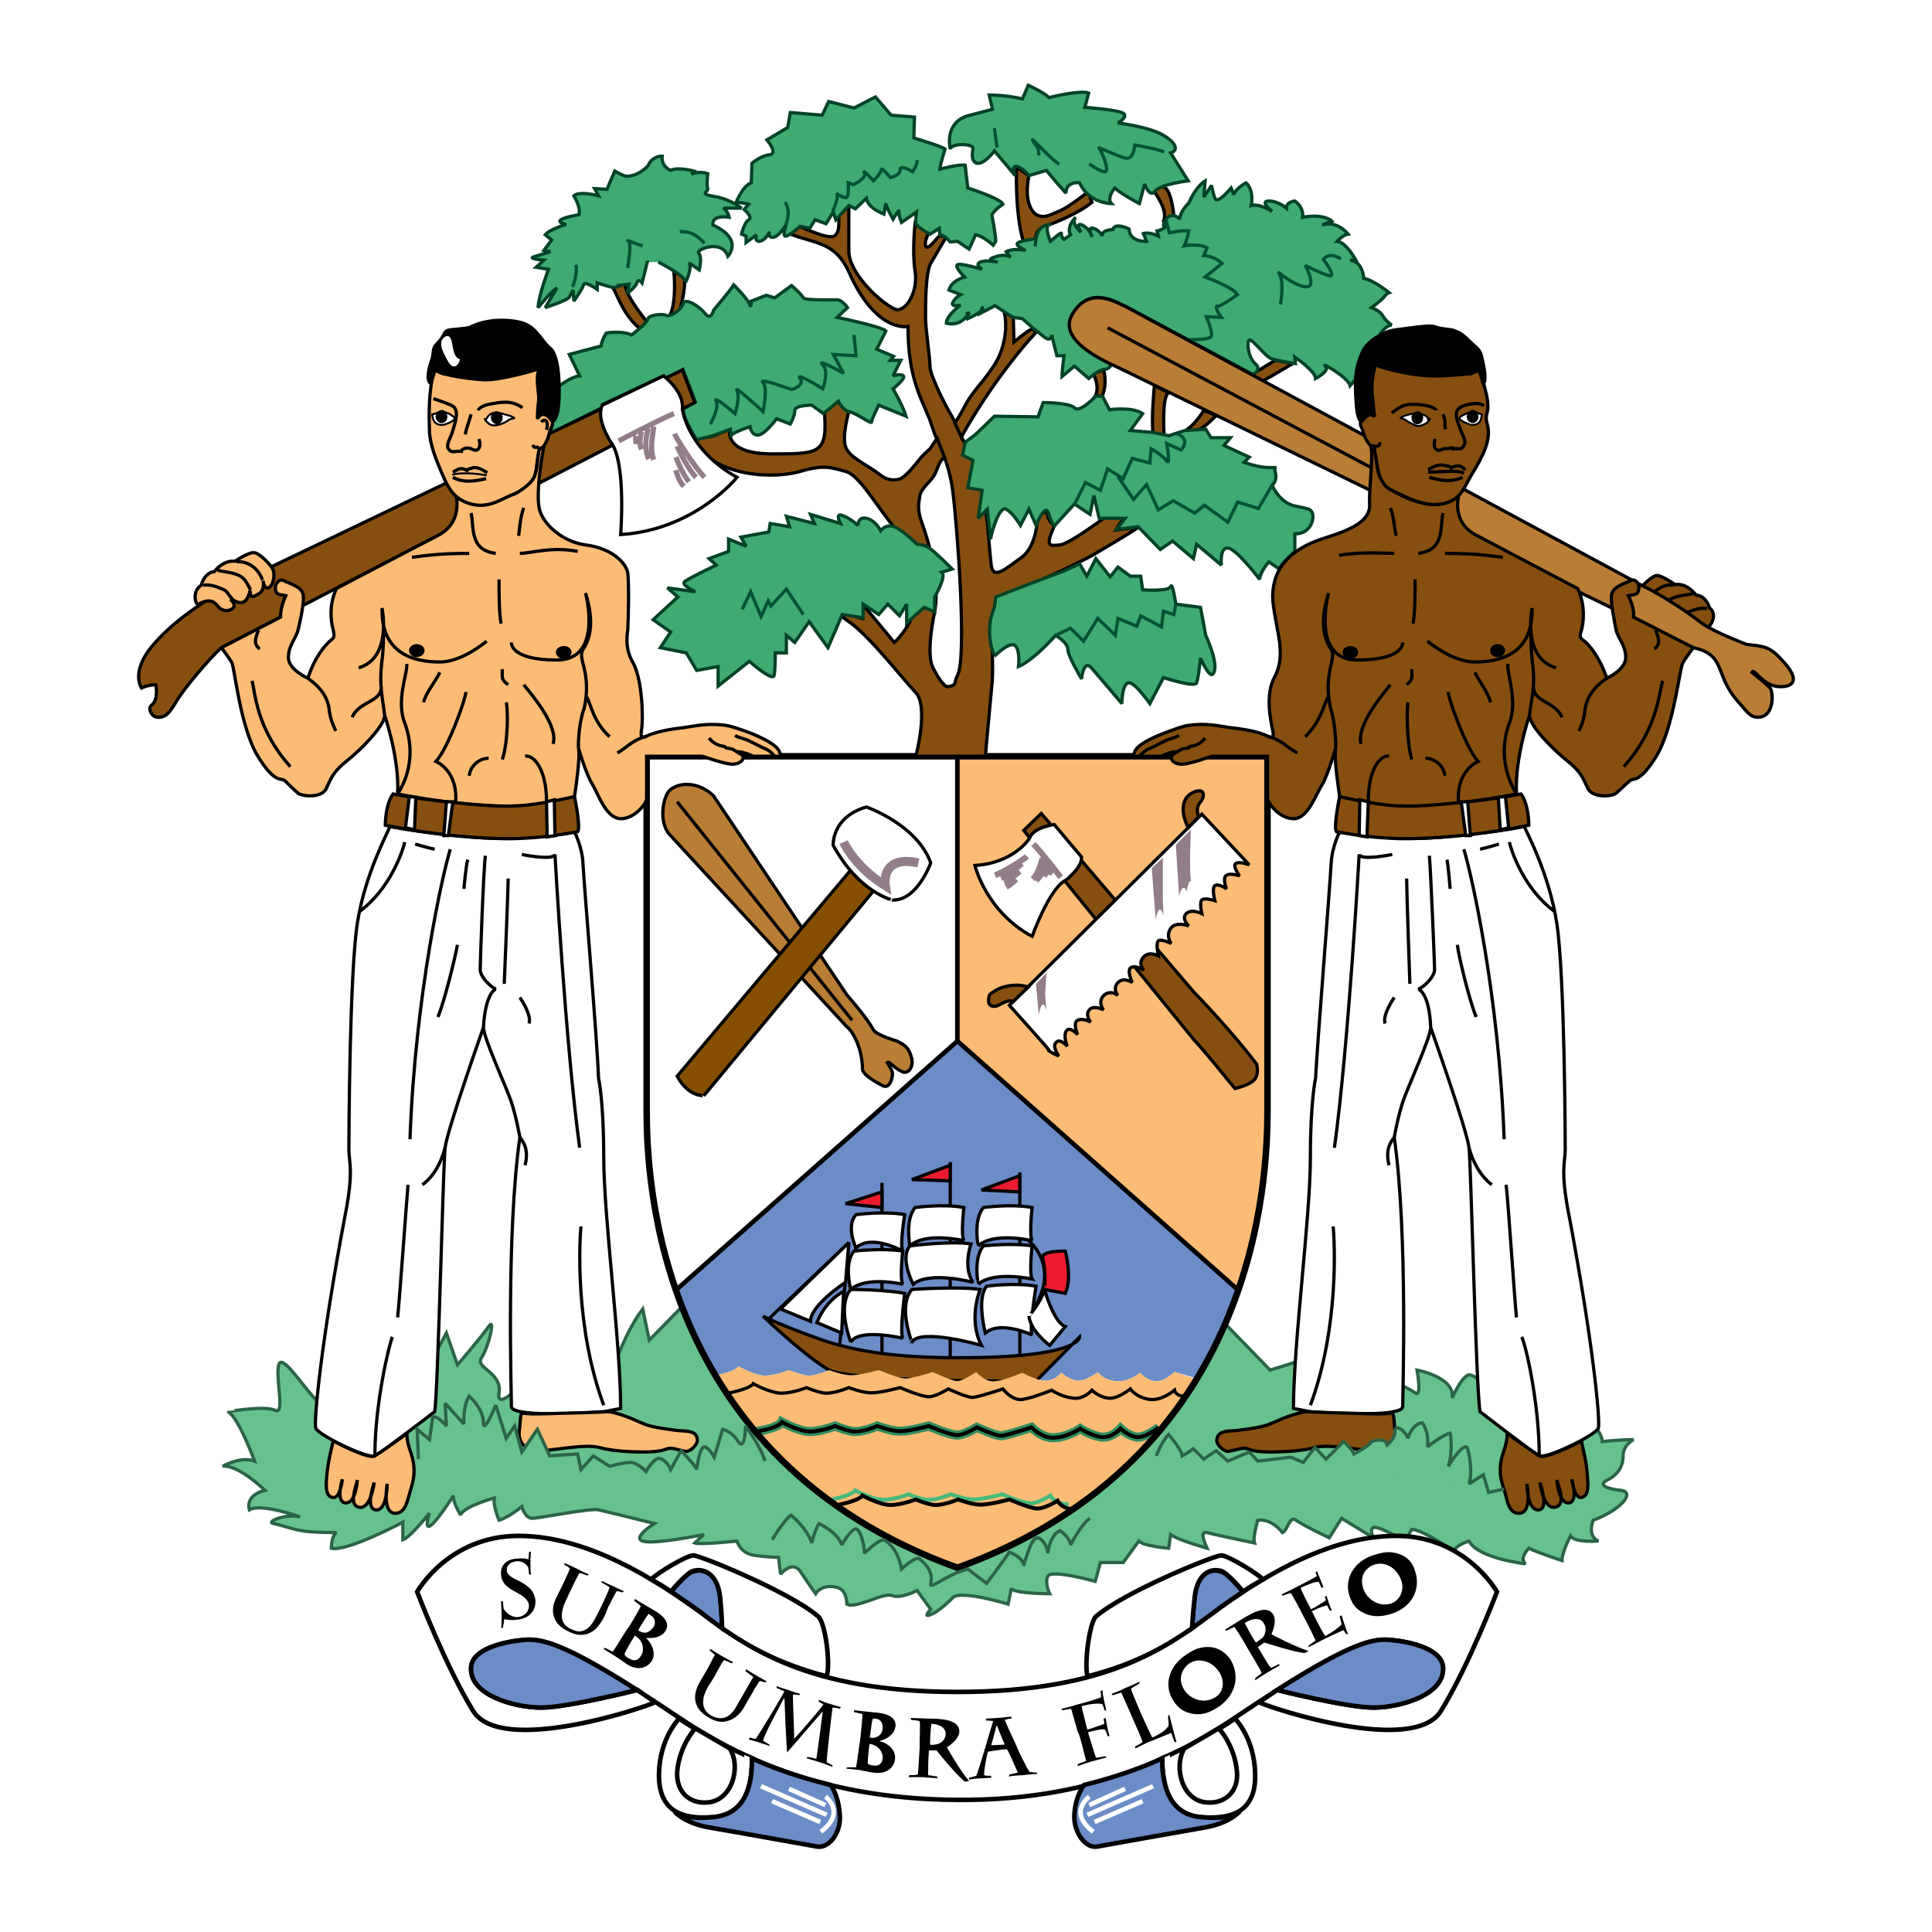 <?xml version="1.0" encoding="utf-8"?>
<!-- Generator: Adobe Illustrator 13.0.0, SVG Export Plug-In . SVG Version: 6.00 Build 14948)  -->
<!DOCTYPE svg PUBLIC "-//W3C//DTD SVG 1.0//EN" "http://www.w3.org/TR/2001/REC-SVG-20010904/DTD/svg10.dtd">
<svg version="1.0" id="Layer_1" xmlns="http://www.w3.org/2000/svg" xmlns:xlink="http://www.w3.org/1999/xlink" x="0px" y="0px"
	 width="192.756px" height="192.756px" viewBox="0 0 192.756 192.756" enable-background="new 0 0 192.756 192.756"
	 xml:space="preserve">
<g>
	<polygon fill-rule="evenodd" clip-rule="evenodd" fill="#FFFFFF" points="0,0 192.756,0 192.756,192.756 0,192.756 0,0 	"/>
	
		<path fill-rule="evenodd" clip-rule="evenodd" fill="#67C18C" stroke="#2B6447" stroke-width="0.324" stroke-miterlimit="2.613" d="
		M27.478,140.715c0.973,0.454,0-3.179,0.324-4.541c0.389-1.427,3.178,3.503,4.541,4.152c1.427,0.713,10.119-3.438,10.119-3.438
		l2.076-3.893l1.103,3.179c0,0,2.4-2.789,3.113-3.827s0,2.076-0.713,3.113c-0.713,1.038,2.076,1.428,1.751,3.504
		c-0.324,2.075,2.79-1.428,2.79-1.428l8.042,0.714c0,0,1.362-4.865,3.503-7.655l0.648,3.114l3.308-3.374
		c3.697,9.731,11.48,20.306,27.437,26.079c14.983-5.449,22.702-15.115,26.724-24.327l4.476,4.606c0,0,3.502-1.038,4.15-1.428
		c0.714-0.324,8.238,2.66,8.238,2.66s1.362,0.519,2.075,1.038c0.714,0.519,0.194-2.271,0.194-2.271s3.827,0.713,3.503,2.789
		c0,0,0.843-1.946,1.557-2.271s2.4,1.752,2.789,2.465c0.324,0.649,8.562,1.687,9.729,2.4c0,0,0.908,1.038,0.908,1.752
		c0,0,1.751-0.195,3.113-0.195c0,0-1.038,0.52-1.038,1.622c0,1.038-0.519,1.882-1.557,2.4c-1.037,0.52,0,0.908,1.362,1.038
		c1.427,0.195,0,1.946-2.789,2.984c0,0-0.648,1.557,0.519,2.076c0,0-2.399,0.194-2.789-0.52c0,0-0.843,1.622-0.843,2.466
		c0,0-2.595-0.844-3.308-1.232c0,0-1.038,1.037-0.324,1.557c0,0-4.735-0.52-5.644-2.271c0,0-1.687,0.519-1.362,1.103
		c0,0-3.308-2.271-4.346-2.271l-0.714,1.168c0,0-2.27-1.362-2.983-1.362c-0.648,0-0.13,1.038-0.13,1.038l-3.178-1.946l-1.232,1.946
		c0,0-2.595-1.232-3.309-1.752c-0.648-0.519-0.843,1.038-1.361,1.232c0,0-1.038-1.427-2.465-1.232c0,0-0.52,1.752-0.324,2.271
		c0,0-4.022-0.843-4.735-1.038c-0.714-0.194-0.324,0.844,0,1.558c0,0-2.983-0.844-3.633-1.362l-0.194,1.362
		c0,0-2.465-0.195-2.983-0.714l-1.557,2.141h-2.271l-0.519,1.881c0,0-4.346-1.232-4.735-0.519c-0.324,0.714,0.195,1.752,0.195,1.752
		s-3.503,0-3.827-0.52l-0.324,1.558c0,0-4.411-1.363-5.449-0.714c0,0-1.362,1.427-2.271,1.751c-0.843,0.39,0-0.519,0-0.519
		l-1.362-1.882c0,0-1.557,0.844-2.465,0.52c-0.843-0.39-3.632,1.362-4.54,0.844c0,0,0-1.233-0.714-1.558
		c-0.649-0.324-1.881-0.324-2.4,0.52c0,0-0.519-0.714-1.427-2.076c-0.844-1.428-2.076,0.13-2.076,0.13l-0.195-1.687
		c0,0-1.038,0-2.4-0.195c-1.427-0.194-1.751-1.427-1.751-1.427s-3.697,0.389-4.216,0.194l0.908-0.843c0,0-5.06,1.037-6.097,0.648
		c-1.103-0.324,1.167-1.752,1.167-1.752s-4.67-1.168-5.578-1.362c-0.843-0.194-5.903,0.844-6.616,0.844s-1.038-1.168-1.038-1.168
		s-1.232,1.038-2.271,1.362c0,0-0.843-2.076-0.324-2.271c0,0-3.308,0.908-3.502,1.752c0,0-0.843-1.362-0.713-1.946
		c0,0-1.557,2.465-2.271,2.984c-0.713,0.519-0.129-1.233-0.129-1.233s-1.946,2.466-2.659,2.66v-1.752c0,0-5.579,2.984-7.135,2.596
		c0,0,0-1.233,0.519-1.558c0,0-2.595,0-3.502-0.194c-0.843-0.13-1.881-0.519-2.789-0.714c-0.843-0.13,1.232-1.038,2.659-0.648
		c0,0-3.892-1.428-5.06-0.714c0,0-0.519-1.427,1.557-1.946c0,0-2.66-2.595-4.216-2.4c0,0,1.751-1.038,3.178-0.519
		c0,0-1.622-4.412-2.659-4.931C22.743,140.845,26.44,140.196,27.478,140.715L27.478,140.715z"/>
	<path fill-rule="evenodd" clip-rule="evenodd" fill="#6C8CC7" d="M71.39,137.212c-1.687-2.854-2.984-5.773-3.957-8.628
		l28.085-24.717l28.086,24.651c-0.974,2.854-2.271,5.904-4.087,8.823l-0.13,0.194c-0.519-0.194-2.205-0.648-2.205-0.648
		s-0.908,0.843-1.621,0.908c-0.974,0.13-1.816-0.844-1.816-0.844s-1.232,1.038-2.465,0.844c-1.232-0.13-1.752-0.908-1.752-0.908
		s-1.297,1.038-2.205,0.843c-0.843-0.194-1.427-0.778-1.427-0.778s-0.778,0.974-1.881,0.778c-1.038-0.194-2.011-0.778-2.011-0.778
		s-1.622,0.714-2.659,0.844c-1.038,0.194-1.946-0.908-1.946-0.908s-1.362,0.908-1.881,0.908s-2.465-0.908-2.465-0.908
		s-2.011,0.648-2.725,0.648c-0.648,0-2.659-0.843-2.659-0.843s-1.881,0.519-2.724,0.519c-0.908,0-2.206-0.519-2.206-0.519
		s-1.556,0.713-2.399,0.519c-0.908-0.194-1.622-0.519-1.622-0.519s-1.686,0.713-2.789,0.519c-1.038-0.194-2.27-0.908-2.27-0.908
		s-0.194,0.519-2.205,0.908H71.39L71.39,137.212z"/>
	<path fill="none" stroke="#000000" stroke-width="0.324" stroke-miterlimit="2.613" d="M101.745,123.069c0,0,5.578,3.179,0,9.277
		"/>
	
		<path fill-rule="evenodd" clip-rule="evenodd" fill="#864F10" stroke="#000000" stroke-width="0.324" stroke-miterlimit="2.613" d="
		M76.125,131.309c0,0,1.557,0.844,5.773,2.335c3.567,1.233,7.718,1.816,13.751,1.816c12.259,0,12.064-2.075,12.064-2.075
		l-4.346,4.411c0,0-18.227,0.13-20.627-1.103C81.508,136.044,78.849,133.903,76.125,131.309L76.125,131.309z"/>
	<path fill="none" stroke="#000000" stroke-width="0.324" stroke-miterlimit="2.613" d="M76.644,131.633l8.043-7.655l-0.908,10.25
		 M87.995,135.136V118.01 M101.745,135.136v-18.164 M94.805,135.46v-19.526"/>
	
		<polygon fill-rule="evenodd" clip-rule="evenodd" fill="#ED1B2F" stroke="#000000" stroke-width="0.324" stroke-miterlimit="2.613" points="
		87.995,118.918 84.362,120.085 87.995,120.475 87.995,118.918 	"/>
	
		<polygon fill-rule="evenodd" clip-rule="evenodd" fill="#ED1B2F" stroke="#000000" stroke-width="0.324" stroke-miterlimit="2.613" points="
		94.805,116.258 90.978,117.686 94.805,117.814 94.805,116.258 	"/>
	
		<polygon fill-rule="evenodd" clip-rule="evenodd" fill="#ED1B2F" stroke="#000000" stroke-width="0.324" stroke-miterlimit="2.613" points="
		101.745,117.296 97.918,118.723 101.745,118.918 101.745,117.296 	"/>
	
		<path fill-rule="evenodd" clip-rule="evenodd" fill="#FFFFFF" stroke="#000000" stroke-width="0.324" stroke-miterlimit="2.613" d="
		M77.876,130.595L77.876,130.595l6.811-6.617l-0.324,3.958c0,0-3.502,2.271-3.502,3.892L77.876,130.595L77.876,130.595z"/>
	
		<path fill-rule="evenodd" clip-rule="evenodd" fill="#FFFFFF" stroke="#000000" stroke-width="0.324" stroke-miterlimit="2.613" d="
		M81.508,131.957c0,0,0.713-2.076,2.659-3.113l-0.194,4.151L81.508,131.957L81.508,131.957z"/>
	
		<path fill-rule="evenodd" clip-rule="evenodd" fill="#FFFFFF" stroke="#000000" stroke-width="0.324" stroke-miterlimit="2.613" d="
		M91.303,120.475c0,0,2.789-0.39,4.864,0c0,0-0.324,2.79,0,3.309c0,0-3.827-0.908-5.384,0.52
		C90.783,124.303,90.265,121.707,91.303,120.475L91.303,120.475z"/>
	
		<path fill-rule="evenodd" clip-rule="evenodd" fill="#FFFFFF" stroke="#000000" stroke-width="0.324" stroke-miterlimit="2.613" d="
		M85.4,121.188c0,0,2.789-0.39,4.865,0c0,0-0.519,3.114-0.195,3.633c0,0-3.113-1.752-4.67-0.324
		C85.4,124.497,84.362,122.356,85.4,121.188L85.4,121.188z"/>
	
		<path fill-rule="evenodd" clip-rule="evenodd" fill="#FFFFFF" stroke="#000000" stroke-width="0.324" stroke-miterlimit="2.613" d="
		M85.206,124.821c0,0,2.789-0.324,4.864,0c0,0-0.324,2.789,0,3.309c0,0-3.632-0.844-5.189,0.519
		C84.881,128.648,84.167,126.054,85.206,124.821L85.206,124.821z"/>
	
		<path fill-rule="evenodd" clip-rule="evenodd" fill="#FFFFFF" stroke="#000000" stroke-width="0.324" stroke-miterlimit="2.613" d="
		M90.783,124.303c0,0,4.022-0.52,6.097-0.195c0,0-0.843,2.271,0.195,3.828c0,0-4.346-1.168-5.967,0.194
		C91.108,128.13,89.746,125.535,90.783,124.303L90.783,124.303z"/>
	
		<path fill-rule="evenodd" clip-rule="evenodd" fill="#FFFFFF" stroke="#000000" stroke-width="0.324" stroke-miterlimit="2.613" d="
		M84.881,128.648c0,0,3.308,0,5.384,0.39c0,0-0.519,3.957-0.195,4.477c0,0-4.346-1.038-5.189,0.389
		C84.881,133.903,83.454,130.271,84.881,128.648L84.881,128.648z"/>
	
		<path fill-rule="evenodd" clip-rule="evenodd" fill="#FFFFFF" stroke="#000000" stroke-width="0.324" stroke-miterlimit="2.613" d="
		M90.978,128.648c0,0,4.67-0.324,6.811,0c0,0-1.233,2.984,0.129,5.579c0,0-6.097-1.751-6.94-0.324
		C90.978,133.903,89.551,130.271,90.978,128.648L90.978,128.648z"/>
	
		<path fill-rule="evenodd" clip-rule="evenodd" fill="#FFFFFF" stroke="#000000" stroke-width="0.324" stroke-miterlimit="2.613" d="
		M98.113,120.475c0,0,2.789-0.39,4.864,0c0,0-0.324,2.79,0,3.309c0,0-3.827-0.908-5.384,0.52
		C97.594,124.303,97.075,121.707,98.113,120.475L98.113,120.475z"/>
	
		<path fill-rule="evenodd" clip-rule="evenodd" fill="#FFFFFF" stroke="#000000" stroke-width="0.324" stroke-miterlimit="2.613" d="
		M98.113,124.303c0,0,2.789-0.325,4.864,0c0,0-0.324,2.789,0,3.308c0,0-3.827-0.843-5.384,0.52
		C97.594,128.13,97.075,125.535,98.113,124.303L98.113,124.303z"/>
	
		<path fill-rule="evenodd" clip-rule="evenodd" fill="#FFFFFF" stroke="#000000" stroke-width="0.324" stroke-miterlimit="2.613" d="
		M98.438,128.324c0,0,2.789-0.389,4.93,0c0,0-0.714,4.347-0.39,4.865c0,0-3.178-1.491-4.67-0.194
		C98.308,132.995,97.399,129.557,98.438,128.324L98.438,128.324z"/>
	
		<path fill-rule="evenodd" clip-rule="evenodd" fill="#ED1B2F" stroke="#000000" stroke-width="0.324" stroke-miterlimit="2.613" d="
		M104.016,125.535c-0.194-0.778,2.27-0.714,2.27-0.714s0.714,2.595,0,4.217l-2.075-0.39
		C104.21,128.648,104.405,126.897,104.016,125.535L104.016,125.535z"/>
	
		<path fill-rule="evenodd" clip-rule="evenodd" fill="#FFFFFF" stroke="#000000" stroke-width="0.324" stroke-miterlimit="2.613" d="
		M104.21,128.648c0,0,0.908,3.309,2.075,3.698l-1.556,1.881c0,0-1.882-1.362-2.076-2.919
		C102.653,131.309,103.886,129.881,104.21,128.648L104.21,128.648z"/>
	<path fill-rule="evenodd" clip-rule="evenodd" fill="#FCBC76" d="M119.388,137.602c-4.476,7.46-11.805,14.467-23.869,18.812
		c-12.259-4.411-19.718-11.742-24.129-19.138l0.065-0.064c2.011-0.39,2.205-0.908,2.205-0.908s1.232,0.714,2.27,0.908
		c1.103,0.194,2.789-0.519,2.789-0.519s0.714,0.324,1.622,0.519c0.843,0.194,2.399-0.519,2.399-0.519s1.298,0.519,2.206,0.519
		c0.843,0,2.724-0.519,2.724-0.519s2.011,0.843,2.659,0.843c0.714,0,2.725-0.648,2.725-0.648s1.946,0.908,2.465,0.908
		s1.881-0.908,1.881-0.908s0.908,1.103,1.946,0.908c1.037-0.13,2.659-0.844,2.659-0.844s0.973,0.584,2.011,0.778
		c1.103,0.195,1.881-0.778,1.881-0.778s0.584,0.584,1.427,0.778c0.908,0.195,2.205-0.843,2.205-0.843s0.52,0.778,1.752,0.908
		c1.232,0.194,2.465-0.844,2.465-0.844s0.843,0.974,1.816,0.844c0.713-0.065,1.621-0.908,1.621-0.908
		S118.805,137.406,119.388,137.602L119.388,137.602z"/>
	<path fill="none" stroke="#000000" stroke-width="0.324" stroke-miterlimit="2.613" d="M118.285,139.288
		c-0.973,0.064-1.103-0.584-1.103-0.584s-1.297,1.103-2.529,0.908c-1.298-0.194-1.882-1.038-1.882-1.038s-1.361,1.103-2.27,0.908
		c-0.908-0.13-1.557-0.778-1.557-0.778s-0.844,0.973-1.946,0.778c-1.103-0.13-2.075-0.778-2.075-0.778s-1.752,0.714-2.854,0.908
		s-2.011-1.038-2.011-1.038s-2.529,0.844-3.048,0.844c-0.583,0-2.4-0.844-2.4-0.844s-1.232,0.778-1.946,0.778
		c-0.778,0-2.854-0.908-2.854-0.908s-1.946,0.52-2.854,0.52s-2.27-0.52-2.27-0.52s-1.687,0.714-2.595,0.52
		c-0.908-0.195-1.621-0.52-1.621-0.52s-1.816,0.714-2.919,0.52c-1.103-0.195-2.4-0.908-2.4-0.908s-0.194,0.454-2.335,0.908h-0.064"
		/>
	<path fill="none" stroke="#308D5E" stroke-width="0.908" stroke-miterlimit="2.613" d="M115.626,142.401
		c0,0-1.362,1.104-2.271,0.974c-0.908-0.194-1.557-0.844-1.557-0.844s-0.843,0.974-1.946,0.844
		c-1.102-0.194-2.075-0.844-2.075-0.844s-1.427,0.974-2.854,0.908c-1.103-0.064-2.011-1.038-2.011-1.038s-2.53,0.844-3.049,0.844
		c-0.584,0-2.399-0.844-2.399-0.844s-1.233,0.779-1.946,0.779c-0.778,0-2.854-0.909-2.854-0.909s-1.946,0.52-2.854,0.52
		s-2.27-0.52-2.27-0.52s-1.622,0.714-2.595,0.52c-0.908-0.194-1.622-0.52-1.622-0.52s-1.816,0.714-2.918,0.52
		c-1.103-0.194-2.4-0.908-2.4-0.908s-0.194,0.519-2.335,0.908l-0.065,0.064"/>
	<path fill="none" stroke="#000000" stroke-width="0.389" stroke-miterlimit="2.613" d="M115.626,142.401
		c0,0-1.362,1.104-2.271,0.974c-0.908-0.194-1.557-0.844-1.557-0.844s-0.843,0.974-1.946,0.844
		c-1.102-0.194-2.075-0.844-2.075-0.844s-1.427,0.974-2.854,0.908c-1.103-0.064-2.011-1.038-2.011-1.038s-2.53,0.844-3.049,0.844
		c-0.584,0-2.399-0.844-2.399-0.844s-1.233,0.779-1.946,0.779c-0.778,0-2.854-0.909-2.854-0.909s-1.946,0.52-2.854,0.52
		s-2.27-0.52-2.27-0.52s-1.622,0.714-2.595,0.52c-0.908-0.194-1.622-0.52-1.622-0.52s-1.816,0.714-2.918,0.52
		c-1.103-0.194-2.4-0.908-2.4-0.908s-0.194,0.519-2.335,0.908l-0.065,0.064"/>
	<path fill="none" stroke="#46BA7C" stroke-width="0.389" stroke-miterlimit="2.613" d="M106.61,150.057
		c-1.362,0.065-1.816-0.843-1.816-0.843s-1.232,0.778-1.946,0.778c-0.778,0-2.854-0.908-2.854-0.908s-1.946,0.519-2.854,0.519
		c-0.908,0-2.27-0.519-2.27-0.519s-1.687,0.714-2.595,0.519c-0.908-0.194-1.622-0.519-1.622-0.519s-1.816,0.714-2.919,0.519
		c-1.103-0.194-2.4-0.908-2.4-0.908s-0.194,0.454-2.335,0.908h-0.065"/>
	<path fill="none" stroke="#000000" stroke-width="0.389" stroke-miterlimit="2.613" d="M107.323,150.576
		c-1.362,0.064-1.816-0.844-1.816-0.844s-1.231,0.778-2.01,0.778c-0.714,0-2.789-0.908-2.789-0.908s-1.946,0.52-2.854,0.52
		s-2.27-0.52-2.27-0.52s-1.687,0.714-2.595,0.52c-0.908-0.195-1.622-0.52-1.622-0.52s-1.881,0.714-2.918,0.52
		c-1.103-0.195-2.4-0.908-2.4-0.908s-0.194,0.454-2.335,0.908l-0.129,0.064"/>
	
		<path fill-rule="evenodd" clip-rule="evenodd" fill="#FFFFFF" stroke="#000000" stroke-width="0.454" stroke-miterlimit="2.613" d="
		M95.519,75.453v28.415l-28.085,24.847c-2.725-7.915-2.919-14.986-2.919-18.035c0-6.941,0-35.226,0-35.226H95.519L95.519,75.453z"/>
	
		<path fill-rule="evenodd" clip-rule="evenodd" fill="#FCBC76" stroke="#000000" stroke-width="0.454" stroke-miterlimit="2.613" d="
		M95.519,75.453v28.415l28.021,24.847c2.725-7.915,2.919-14.986,2.919-18.035c0-6.941,0-35.226,0-35.226H95.519L95.519,75.453z"/>
	
		<path fill-rule="evenodd" clip-rule="evenodd" fill="#B97D36" stroke="#000000" stroke-width="0.324" stroke-miterlimit="2.613" d="
		M66.784,83.238l17.643,19.137c0.843,0.648,1.621,2.53,1.621,4.281c0,0.649,1.816,1.558,2.076,1.688
		c0.778,0.324,0.973-1.168,0.908-1.362c-0.194-0.52-0.519-0.974-0.519-0.974c0.195-0.194,0.713,0.584,1.492,0.908
		c0.649,0.324,1.232-0.584,0.908-1.492c-0.259-0.908-0.648-1.167-1.427-1.557c0,0-2.011-0.584-2.335-1.103
		c-0.584-1.104-2.206-2.984-2.659-3.504L71.195,79.41c-1.167-1.168-3.048-1.557-4.281-0.649
		C66.136,79.345,65.682,82.005,66.784,83.238L66.784,83.238z"/>
	
		<line fill="none" stroke="#000000" stroke-width="0.324" stroke-miterlimit="2.613" x1="67.562" y1="79.994" x2="85.011" y2="101.791"/>
	
		<path fill-rule="evenodd" clip-rule="evenodd" fill="#864F00" stroke="#000000" stroke-width="0.324" stroke-miterlimit="2.613" d="
		M67.562,107.37l17.318-20.564c0,0,0.843,1.232,2.271,2.076l-16.929,20.435C70.222,109.316,68.666,109.446,67.562,107.37
		L67.562,107.37z"/>
	
		<path fill-rule="evenodd" clip-rule="evenodd" fill="#FFFFFF" stroke="#000000" stroke-width="0.324" stroke-miterlimit="2.613" d="
		M83.129,84.34c0,0-0.194-2.79,3.308-3.828c0,0,5.06,1.752,6.421,5.579c0,0-1.362,3.828-3.827,3.698
		C89.032,89.79,85.724,89.076,83.129,84.34L83.129,84.34z"/>
	<path fill="none" stroke="#927D89" stroke-width="0.908" stroke-miterlimit="2.613" d="M84.167,84.016c0,0,1.038,2.4,4.151,4.346
		c0,0-0.519-3.114,3.308-2.271"/>
	
		<path fill-rule="evenodd" clip-rule="evenodd" fill="#864F10" stroke="#000000" stroke-width="0.324" stroke-miterlimit="2.613" d="
		M124.966,107.89c-0.584,0.454-1.751,0.713-1.751,0.713c-1.103-1.297-2.595-3.243-4.151-4.93l-16.929-20.825l1.751-1.687
		l15.243,17.84c0.454,0.454,3.697,3.827,6.227,7.136C125.355,106.138,125.744,107.306,124.966,107.89L124.966,107.89z"/>
	
		<path fill-rule="evenodd" clip-rule="evenodd" fill="#FFFFFF" stroke="#000000" stroke-width="0.324" stroke-miterlimit="2.613" d="
		M107.907,85.508l-2.725-3.244c0,0-2.075,0.259-2.465,1.362c0,0-1.491,2.465-5.448,2.725c0,0,1.103,4.606,5.708,7.071
		c0,0,1.687-4.735,3.308-5.579C106.285,87.843,107.973,86.611,107.907,85.508L107.907,85.508z"/>
	<path fill="none" stroke="#927D89" stroke-width="0.584" stroke-miterlimit="2.613" d="M103.107,84.21
		c0.714,0.714,2.725,3.309,2.725,3.309 M104.016,85.638c-0.13,0.389-0.39,1.492-0.974,2.076 M104.34,85.897
		c-0.064,0.259-0.064,1.103-0.973,1.946 M104.664,86.287c-0.13,0.454-0.194,0.778-0.519,1.103 M104.858,86.676
		c0,0.324-0.194,0.389-0.259,0.584 M102.459,85.443c-0.26,0.259-2.141,1.492-3.179,1.881 M101.939,86.157
		c-0.259,0.26-1.427,1.168-2.075,1.427 M101.745,86.935c-0.389,0.26-1.037,0.908-1.557,1.103 M101.356,87.714
		c-0.26,0.324-0.648,0.583-0.974,0.778"/>
	
		<path fill-rule="evenodd" clip-rule="evenodd" fill="#FFFFFF" stroke="#000000" stroke-width="0.324" stroke-miterlimit="2.613" d="
		M100.708,100.299l19.199-19.072l4.734,5.06c0,0-0.973-0.389-1.362-0.13c-0.324,0.26,0.39,1.232,0.39,1.232
		s-0.908-0.324-1.297-0.064c-0.454,0.259,0,1.362,0,1.362s-0.779-0.584-1.168-0.325c-0.324,0.26,0,1.492,0,1.492
		s-1.038-0.324-1.297-0.065c-0.26,0.26,0,1.362,0,1.362s-1.038-0.519-1.557,0c-0.52,0.519,0.259,1.233,0.259,1.233
		s-1.297-0.519-1.816,0.259c-0.519,0.778,0.065,1.492,0.065,1.492s-1.038-0.519-1.297-0.26c-0.26,0.26,0,1.492,0,1.492
		s-0.908-0.519-1.492,0.13c-0.584,0.713,0.064,1.297,0.064,1.297s-0.843-0.519-1.297-0.26c-0.454,0.26,0.13,1.492,0.13,1.492
		s-0.844-0.584-1.427,0c-0.584,0.649,0,1.298,0,1.298s-0.714-0.648-1.428,0c-0.648,0.714,0,1.427,0,1.427s-1.037-0.519-1.427,0
		c-0.454,0.52,0.13,1.233,0.13,1.233s-0.778-0.454-1.297-0.195c-0.52,0.26,0,1.428,0,1.428s-0.779-0.844-1.104-0.39
		c-0.389,0.454,0.065,1.557,0.065,1.557s-0.714-0.843-1.103-0.389c-0.454,0.389,0.259,1.362,0.259,1.362s-1.297-0.584-0.973-0.584
		C104.729,104.775,100.708,100.299,100.708,100.299L100.708,100.299z"/>
	<path fill-rule="evenodd" clip-rule="evenodd" fill="#927D89" d="M118.805,82.784l-1.492,1.492l0.324,5.125
		c0,0,0.324-1.492,0.778-0.454c0,0,0.13-1.232,0.454-1.038C118.609,87.779,118.805,82.784,118.805,82.784L118.805,82.784z"/>
	<path fill-rule="evenodd" clip-rule="evenodd" fill="#927D89" d="M116.015,85.573l-1.103,1.038l0.39,5.125
		c0,0,0.324-1.946,0.778-0.389c0,0-0.065-1.297-0.065-1.751C116.015,89.919,116.015,85.573,116.015,85.573L116.015,85.573z"/>
	<path fill-rule="evenodd" clip-rule="evenodd" fill="#927D89" d="M104.405,97.056l-1.038,1.103l0.259,3.114
		c0,0,0.324-2.012,0.779-0.454c0,0-0.13-1.298-0.13-1.752C104.275,99.391,104.405,97.056,104.405,97.056L104.405,97.056z"/>
	
		<path fill-rule="evenodd" clip-rule="evenodd" fill="#864F10" stroke="#000000" stroke-width="0.324" stroke-miterlimit="2.613" d="
		M101.097,99.91c-0.389-0.13-0.778,0-1.362,0.324c-0.519,0.324-1.167,0.194-1.103-0.454c0.064-0.584,0-0.52,0.714-0.974
		c1.037-0.583,2.399-0.648,3.243-0.324L101.097,99.91L101.097,99.91z"/>
	
		<path fill-rule="evenodd" clip-rule="evenodd" fill="#864F10" stroke="#000000" stroke-width="0.324" stroke-miterlimit="2.613" d="
		M119.583,81.486c-0.13-0.454-0.26-0.908,0.194-1.492c0.454-0.519,0.454-1.427-0.648-0.973c-1.104,0.454-1.492,1.687-0.584,3.568
		L119.583,81.486L119.583,81.486z"/>
	<path fill="none" stroke="#000000" stroke-width="0.649" stroke-miterlimit="2.613" d="M126.458,75.453c0,0,0,28.285,0,35.226
		c0,7.007-0.973,34.901-30.939,45.735c-30.031-10.834-31.004-38.729-31.004-45.735c0-6.941,0-35.226,0-35.226H126.458
		L126.458,75.453z"/>
	
		<path fill-rule="evenodd" clip-rule="evenodd" fill="#864F10" stroke="#000000" stroke-width="0.324" stroke-miterlimit="2.613" d="
		M170.24,62.608c0.324,0.129,1.232-1.298,0.324-1.946c0,0-0.324-1.232-1.362-1.297c0,0-0.843-1.233-2.075-1.038
		c0,0-1.362-0.973-1.881-0.908c-0.584,0.13-1.881,1.427-1.946,1.881c-0.064,0.389,0,1.167,0.324,1.557
		c0.39,0.325,0.648-0.064,0.714-0.648c0,0-0.26,0.973,0.519,1.427s0.714,0.065,0.778-0.454c0,0,0.194,1.038,0.714,1.232
		c0.519,0.195,0.843-0.259,1.232-0.259c0,0-0.648,0.519-0.194,0.843c0.453,0.389,0.973,0.194,1.297-0.065
		C169.072,62.673,168.878,61.829,170.24,62.608L170.24,62.608z"/>
	<path fill="none" stroke="#000000" stroke-width="0.324" stroke-miterlimit="2.613" d="M164.402,60.208
		c0.324-1.103,1.427-2.011,2.595-1.816 M165.635,61.181c0.13-0.26,0.194-0.519,0.39-0.779c0.584-0.973,1.881-0.973,2.918-1.167
		 M167.321,62.089c0.39-0.26,0.519-0.714,0.908-0.908c0.648-0.325,1.362-0.584,2.076-0.454"/>
	
		<path fill-rule="evenodd" clip-rule="evenodd" fill="#864F10" stroke="#000000" stroke-width="0.324" stroke-miterlimit="2.613" d="
		M115.172,19.143c0,0,0.39-0.908,1.103-0.389c0.648,0.519,0.843,2.789,0.843,2.789l-1.037,0.519
		C116.08,22.062,116.664,21.219,115.172,19.143L115.172,19.143z"/>
	
		<path fill-rule="evenodd" clip-rule="evenodd" fill="#864F10" stroke="#000000" stroke-width="0.324" stroke-miterlimit="2.613" d="
		M109.27,39.513c0,0,0.519-0.713-0.194-2.271l1.037-0.324c0,0,0.39,1.232-0.13,2.595H109.27L109.27,39.513z"/>
	<path fill-rule="evenodd" clip-rule="evenodd" fill="#67C18C" d="M117.053,18.3c0,0-0.778-0.065-1.491-0.584L117.053,18.3
		L117.053,18.3z"/>
	<path fill="none" stroke="#2B6447" stroke-width="0.324" stroke-miterlimit="2.613" d="M117.053,18.3
		c0,0-0.778-0.065-1.491-0.584"/>
	
		<polygon fill-rule="evenodd" clip-rule="evenodd" fill="#864F10" stroke="#000000" stroke-width="0.324" stroke-miterlimit="2.613" points="
		127.236,35.945 124.771,37.437 126.004,38.021 128.987,36.269 127.236,35.945 	"/>
	
		<path fill-rule="evenodd" clip-rule="evenodd" fill="#864F10" stroke="#000000" stroke-width="0.324" stroke-miterlimit="2.613" d="
		M94.221,45.611c-0.649,0.519-0.713,1.427-1.103,1.946c-0.324,0.519-1.297,1.232-1.362,2.011c-0.129,0.778-0.194,1.297,0.13,2.335
		c0.389,1.038,2.011,5.644,1.362,9.147c-0.713,3.503-0.454,4.995-0.194,5.514s1.038,1.946,1.492,1.946
		c1.038-0.13,0.584-0.454,0.973-1.103c0.973-1.687,0-14.726-0.454-18.359c-0.324-2.79-1.622-5.32-1.751-5.579
		c-0.129-0.324-0.389-1.167-0.583-1.687c-0.973-2.335-2.141-4.347-2.141-9.212c0,0-3.178,0.714-5.902-5.449
		c-1.427-3.114-3.502-2.79-5.968-3.827l1.103-0.714c0,0,2.076,1.038,3.113,1.038c1.038,0,0.713-2.076,0.713-2.076l1.038-1.038
		c0,0,0,2.465,0,4.541c0,2.076,2.854,4.93,4.54,5.773c1.038,0.519,2.4-1.622,2.076-3.698c-0.325-2.076,0-4.865,0-4.865l1.427,0.843
		c0,0-0.519,0.908-0.389,1.427c0.194,0.519,0.908-0.519,1.427-1.038c0,0,0.13,0.13,0.649,0.13c0,0-1.038,1.751-1.557,2.66
		c-0.519,0.843-0.519,4.152-0.519,5.384c0,1.233,0.454,4.087,0.454,4.996c0,0.648,1.232,3.308,2.205,4.93
		c0.325,0.649,1.103,2.335,1.103,2.335c0.778,1.233,0.843,2.076,1.297,3.114c0.26,0.519,0.714,2.011,1.038,4.606
		c0.13,0.648,0.259,3.114,0.454,4.735c0.194,1.557,1.491,0.325,3.048-0.778c1.558-1.167,1.558-3.957,1.558-3.957
		s1.232-1.038,1.037-0.454c-0.129,0.648,0.648,1.297,0.648,1.297c-0.973,2.206-0.389,1.946,0.584,1.881
		c0.973-0.13,4.346-2.66,4.346-2.66c0.454-0.129,2.465-0.129,2.141,0c-0.389,0.195-0.908,1.168-0.908,1.168l2.205-0.259
		c-0.778,0.583-3.697,2.271-4.346,2.66c-0.713,0.454-4.216,2.141-5.707,2.725c-1.492,0.648-4.411,2.076-4.541,3.568
		c-0.064,1.492,0.194,5.514,0,6.812c-0.13,1.297-0.648,7.071-0.648,7.071h-6.94c0,0,1.362-5.06-0.064-6.422
		c-1.363-1.427-4.541-5.579-6.616-7.006c-2.076-1.362,1.362-0.324,1.362-0.324v-1.427l3.178,3.827c0,0,5.514-4.865,0-11.482
		c-1.751-2.076-3.502-5.255-4.864-5.579c-1.427-0.39-2.141-0.714-4.541,0c-2.465,0.713-8.367,0.713-10.832-3.179l2.076-0.324
		l1.751-0.714c0,0-0.713,2.465,4.216,2.465c4.865,0,5.578,0,5.189-4.541l1.427-0.713l1.038,1.038c0,0-0.713,2.465-0.324,3.503
		c0.324,1.038,2.075,1.751,3.438,2.79c0.584,0.454,1.038,0.519,1.427,0.519c0.584-0.065,0.713-0.065,1.492-0.843
		c1.167-1.298,0.908-1.233,2.076-2.271c0,0,0.583-0.908,0.713-1.038L94.221,45.611L94.221,45.611z"/>
	
		<path fill-rule="evenodd" clip-rule="evenodd" fill="#864F10" stroke="#000000" stroke-width="0.324" stroke-miterlimit="2.613" d="
		M95.259,42.173c0.259-0.26,0.778-1.232,1.232-2.076c0.778-1.297,1.687-2.076,2.725-3.698c0.973-1.492,1.362-3.698,0.973-5.255
		l0.908,0.519l0.064,2.465c0,0,1.232-1.038,1.752-1.297l0.519,0.259c0,0-3.892,4.022-7.524,10.51L95.259,42.173L95.259,42.173z"/>
	
		<path fill-rule="evenodd" clip-rule="evenodd" fill="#864F10" stroke="#000000" stroke-width="0.324" stroke-miterlimit="2.613" d="
		M61.141,28.679c0.519,0.908,1.038,2.66,2.595,4.022l1.038-0.324c0,0-2.399-2.79-2.399-4.022L61.141,28.679L61.141,28.679z"/>
	
		<path fill-rule="evenodd" clip-rule="evenodd" fill="#864F10" stroke="#000000" stroke-width="0.324" stroke-miterlimit="2.613" d="
		M67.238,27.122c0,0,0.324,3.309-0.519,4.541l1.038-0.519c0,0,0.713-2.271,0.519-3.503L67.238,27.122L67.238,27.122z"/>
	
		<path fill-rule="evenodd" clip-rule="evenodd" fill="#864F10" stroke="#000000" stroke-width="0.324" stroke-miterlimit="2.613" d="
		M101.421,16.678c0,0-0.194,4.671,0.714,7.525l1.232-0.389c0,0-0.195-0.844,0.843-1.233c1.038-0.324,3.503-1.362,4.735-2.4
		l-0.39-1.038c0,0-1.881,1.492-2.789,1.881c-0.843,0.324-1.361,0.713-2.075,0.519c-0.714-0.194-1.557-1.362-1.038-4.022
		L101.421,16.678L101.421,16.678z"/>
	
		<path fill-rule="evenodd" clip-rule="evenodd" fill="#864F10" stroke="#000000" stroke-width="0.324" stroke-miterlimit="2.613" d="
		M115.172,38.475c0,0-0.324,3.309-0.13,4.736l1.103,0.259c0,0-0.259-3.958,0.454-4.282L115.172,38.475L115.172,38.475z"/>
	
		<path fill-rule="evenodd" clip-rule="evenodd" fill="#864F10" stroke="#000000" stroke-width="0.324" stroke-miterlimit="2.613" d="
		M120.102,40.94c0,0-1.232,2.141-2.659,2.335l2.27-0.454c0,0,0.648-0.324,1.622-1.362L120.102,40.94L120.102,40.94z"/>
	
		<path fill-rule="evenodd" clip-rule="evenodd" fill="#3FAA72" stroke="#004226" stroke-width="0.324" stroke-miterlimit="2.613" d="
		M100.254,31.144l0.843,0.519l0.908,0.13c0,0,0.973,0.908,2.075,1.751c0.844,0.714,0.844-0.129,0.844-0.129l0.519,2.076h0.714
		c0,0-0.195,1.362-0.195,2.076l1.232-1.038l1.428,1.232c0,0,1.037-0.908,1.557-0.908c0.519,0,0.713-0.519,0.713-0.519h0.065
		c-3.438-1.622-4.93-3.309-3.893-5.06c1.688-2.919,4.477-1.038,5.384-0.648l12.584,6.747c0,0,0.843-0.519,0.259-1.038
		c-0.648-0.519-0.908-1.816-0.713-2.335c0.194-0.519,1.621,1.622,2.335,1.816c0.713,0.195,2.335,0.454,2.335,0.454l-0.064-0.648
		c0,0,2.075,1.427,2.075,2.141c0,0,1.492-0.778,0.973-1.232c-0.519-0.454,2.271,1.103,2.465,1.946l0.584-0.649
		c-0.065,0,0.194-2.076,0.908-3.049c0.648-0.973,1.362-1.233,1.362-1.233s0.648-1.103,1.297-1.103c0,0-0.648-0.454-0.908-0.973
		c-0.324-0.519-1.103-0.779-1.103-0.779s0.973-0.713,1.232-1.038c0.26-0.389,0.519-0.454,0.519-0.454s-1.491-1.233-2.529-1.427
		c0,0-0.064-1.687-1.362-1.816h0.584c0,0-0.973-1.816-1.881-1.881c0,0,0.584-0.649,1.103-0.713c0,0-1.103-1.427-2.595-0.909
		l0.973-0.389c0,0-0.713-0.778-2.918-0.389c0,0,0.194-0.908-0.778-1.622c0,0-0.844,0.065-0.844,0.713c0,0-0.778-0.713-1.751-0.713
		c-0.974,0,0.324,1.038,0.324,1.038s-1.298-0.843-2.076-0.583c0,0,0.325-1.492-0.519-2.271c0,0-0.973,0.519-1.232,1.167
		l-0.259-0.648c0,0-1.298,1.557-1.558,1.103c-0.194-0.259-0.389-1.362-0.389-1.362l-0.778,1.168l0.13-1.622
		c0,0-0.908,0.519-1.622,2.206c0,0-0.908,0.843-0.908,1.622c0,0-0.713-0.843-1.361,0c-0.584,0.908,0,0.713,0,0.713
		s-0.26,0.324-0.908,0.454l0.13,0.519c0,0-0.844-0.454-1.492-0.259l0.324,0.778c0,0-1.687,0.13-1.751-1.232
		c0,0-1.427-0.714-1.622,0.064c0,0-1.168,0-1.038,0.649c0,0-0.324-0.649-0.907-0.778c-0.649-0.195-0.13,0.843-0.13,0.843
		s-0.194-0.778-0.973-1.168c-0.779-0.324-0.13,0.714-0.13,0.714s-1.038-0.843-0.52-1.492c0,0-0.973,0.908-0.519,1.751l-0.648,0.454
		c0,0-0.324-0.324-0.26-0.583c0.064-0.26-1.103,0.778-1.103,0.778s-0.714-1.687,0-1.687c0.064,0-1.232-0.065-1.427,1.427
		c-0.195,1.427,0,0,0,0s-0.844,0.064-1.622,0.324c-0.843,0.259,0.584,0.843,0.584,0.843s-1.232-0.259-1.946,0.13l0.454,0.583
		c0,0-0.454-0.454-1.557-0.064c-1.167,0.324,0.26,0.519,0.26,0.519s-1.168-0.259-1.751,0c-0.584,0.26,0.194,0.714,0.194,0.714
		s-2.141-0.649-2.465-0.454c-0.324,0.194,0.713,1.232,0.713,1.232s-1.297,0.324-1.557,1.297l1.167,0.454c0,0-0.519,0.26-0.778,0.779
		c-0.259,0.519,0.778,0.259,0.778,0.259s-1.427,1.038-1.427,1.816c0,0,1.038,0.324,1.816-0.454s0.259-0.519,0.259-0.519l0.065,0.519
		c0,0,1.492-0.649,1.492-1.038c0-0.324-0.259,0.519-0.259,0.519l1.491-0.778L100.254,31.144L100.254,31.144z"/>
	
		<path fill-rule="evenodd" clip-rule="evenodd" fill="#3FAA72" stroke="#004226" stroke-width="0.324" stroke-miterlimit="2.613" d="
		M99.021,10.904l-0.324-1.427c0,0,1.752,0,3.309,0.39l0.584-1.363c0,0,1.557,0.714,2.075,1.233c0,0,3.049-0.779,3.957-0.454
		l-0.39,1.427c0,0,2.789,0.195,3.697,0.52c0.843,0.324-0.389,1.038-0.389,1.038s3.178,0.39,4.54,1.233
		c1.427,0.843,1.427,1.557,0.713,1.751l1.752,2.79c0,0-2.789,0.324-3.309,1.038c-0.519,0.713-1.037-0.714-1.037-0.714l-0.52,1.946
		c0,0-1.751-0.908-2.464-1.557c0,0-0.844,1.038-0.325,1.557c0,0-2.27,0-3.178-2.076c0,0-1.362-0.195-1.362,1.038
		c0,0-1.557-1.751-1.945-2.271l-1.752,0.519c0,0-0.519-0.713-1.167-0.908c-0.714-0.129-0.195,0.908-0.195,0.908l-1.037-1.232
		l-1.038-1.233c0,0-0.908,1.233-1.622,1.233c-0.648,0-0.648-0.843-0.519-1.427c0.194-0.519-2.076-0.649-2.27,0
		c0,0-0.649-2.595,1.751-3.309C99.021,10.904,99.021,10.904,99.021,10.904L99.021,10.904z"/>
	
		<path fill-rule="evenodd" clip-rule="evenodd" fill="#3FAA72" stroke="#004226" stroke-width="0.324" stroke-miterlimit="2.613" d="
		M86.438,19.792l-1.103,1.038l-0.648-0.324l-1.297,1.427l-0.26-0.779l-0.713,1.168l-1.103-0.389l-0.519,0.843l-0.973-0.195
		c0,0-0.843,0.779-1.362,0.973c-0.519,0.13,0-1.167,0-1.167s-0.778,1.297-1.362,1.297c-0.519,0-0.324-0.584-0.324-0.584
		s-0.325,0.843-0.973,0.973c-0.584,0.065-0.325-0.649-0.325-0.649l-1.038,0.779v-0.649l-0.454-0.194c0,0,0.259-1.168,0.713-1.427
		c0.454-0.26-0.454-1.038-0.454-1.038l0.454-0.519c0,0-1.297-0.324-1.297-0.065c0,0,0.648-1.751,1.557-2.076l0.065-1.946
		c0,0,0.908-0.779,1.751-0.843c0.908-0.13-0.26-1.492-0.26-1.492l2.076-1.233l0.259-1.492l3.178,0.259l0.649-1.362l2.53,0.649
		l2.14-1.103l1.557,1.816l2.335,0.195c0,0-0.064,1.622-0.064,2.076c0,0,2.789,0.843,3.113,1.103c0,0-0.519,1.687-0.519,2.011
		c0,0,1.946-0.519,2.53-0.389c0,0,0.194,1.816,0.259,2.271c0,0,3.308,1.038,3.502,1.622c0,0-0.713,0.454-1.103,1.038
		c0,0,0.39,2.011,0.39,2.66l-0.26,0.389c0,0-0.973-0.908-1.751-1.038l-0.648,1.427l-1.167-0.778l-0.713,0.065
		c0,0-0.584-0.714-1.038-0.714l-0.065-0.648l-0.908,0.584c0,0-1.427-0.714-1.427-1.168c0-0.389,0.065-1.038,0.065-1.038
		l-1.492,1.038c0,0-0.324-0.778-0.259-1.103c0.065-0.324-0.583,0.779-0.583,0.779s-0.778-1.362-0.713-1.622l-0.195,1.103
		C88.189,21.349,86.632,20.83,86.438,19.792L86.438,19.792z"/>
	
		<path fill-rule="evenodd" clip-rule="evenodd" fill="#3FAA72" stroke="#004226" stroke-width="0.324" stroke-miterlimit="2.613" d="
		M65.682,26.149c0,0,2.724,1.362,2.724,2.011c0,0,0.714-1.427,0.324-1.946l1.038,0.714c0,0,0.324-1.297-0.065-1.687
		c-0.324-0.324,2.335-1.427,2.919,0.325c0,0,1.622-1.687-1.492-3.114c0,0-0.259-1.038,1.622-0.778c0,0-0.13-0.648-0.584-0.908h1.816
		c0,0-1.103-0.908-2.725-1.167c-1.557-0.26-0.583-0.454-0.648-0.779c-0.13-0.324,0-1.492,0-1.492s-0.908-0.325-1.622,0.065
		l0.259-0.325c0,0-1.687-0.454-2.335-0.065c0,0-0.973-0.389-0.843-1.427c0,0-0.973-0.065-1.427,0.973c0,0-0.908,1.038-2.14,1.038
		c-0.259,0-1.167-0.519-1.167-0.519l-0.778,1.816l-1.232-0.065l0.389,0.714c0,0-1.881-0.519-2.465,0c0,0,0.713,1.103,0.519,1.881
		c0,0-1.492,0.259-1.816,0.519c-0.389,0.259,0.519,0.454,0.519,0.454s-1.687,0.519-2.076,1.038l0.649,0.519l-0.779,1.038l0.649,0.13
		c0,0-1.103,0.324-1.687,0.519c-0.584,0.194,1.038,0.324,1.038,0.324l-0.778,0.713l1.232,0.195c0,0-0.973,2.595-1.038,3.827
		c0,0,1.492-1.816,1.881-1.946l-1.167,1.946c0,0,2.206-0.713,2.4-1.038c0.194-0.389,0.389-0.714,0.389-0.714l0.065,1.103
		c0,0,0.843-1.168,0.973-1.622c0.064-0.454,1.362,0.454,1.362,0.454v-0.648c0,0,1.167,0.389,1.557,0.454
		c0.454,0.065,0.519-0.195,0.519-0.195l1.103-0.129l-0.195,0.908c0,0,0.778-0.519,0.973-1.038c0.13-0.519,0.519,0,0.519,0
		l0.519-2.076C64.579,26.149,65.357,26.149,65.682,26.149L65.682,26.149z"/>
	
		<path fill-rule="evenodd" clip-rule="evenodd" fill="#3FAA72" stroke="#004226" stroke-width="0.324" stroke-miterlimit="2.613" d="
		M56.795,35.361l1.038,2.141c-0.843,0.065-2.075,1.038-2.075,1.038c0.194,3.568-0.713,3.373-0.713,3.373
		c0.259,0.649-0.325,1.428-0.325,1.428l5.319-2.66l0.065-0.324l6.097-2.854l0.194,0.324l1.751-0.973l1.232,3.244l-1.232,0.714
		c0.064,1.103,1.362,3.049,1.362,3.049l1.621-0.389l1.751-0.649c0,0,0.065,0.974,0.065,0.649c0-0.259,1.881-0.908,1.881-0.908
		s0.13,0.908,0.843,0.843c0.649-0.064,1.816-1.622,1.816-1.622l1.362,0.519c0,0,0.454-0.779,0.454-1.362
		c0-0.52,1.687-0.52,1.687-0.52l1.167,0.844l1.492-1.232c0,0,0.454,0.908,1.038,1.038c0.648,0.065,2.27,1.297,2.27,1.038
		s0.713-1.687,0.713-1.687l2.725,1.103c-0.39-1.232-1.297-2.725-1.297-2.725s1.297-1.038,1.038-1.297c-0.259-0.26-1.038,0-1.038,0
		l0.778-1.557h-1.038l0.324-0.389l-1.687-0.714l0.908-1.816c-0.389-0.454-4.865-1.362-4.865-1.362l1.038-0.973
		c0,0-0.519-0.778-1.038-0.778s-3.243,0.065-3.373-0.194c-0.065-0.26-1.167-1.233-1.167-1.233l-1.687,1.233l-0.843-0.26
		l-1.492,0.584c0,0,0,0.843-0.195,0.259c-0.194-0.519-1.556-1.881-1.556-1.881c-0.26,0.454-2.011,2.53-2.011,2.53
		s-0.259,1.103-0.843,0.324c-0.649-0.778-2.011-1.622-2.206-0.973c-0.195,0.714-1.427,1.362-1.687,1.168
		c-0.259-0.195-1.687-0.065-1.816,0.324c-0.064,0.454-1.621,1.622-1.621,1.622c-0.973-0.454-2.53-0.195-2.53-0.195
		s-0.454,0.713-0.519,1.297L56.795,35.361L56.795,35.361z"/>
	
		<path fill-rule="evenodd" clip-rule="evenodd" fill="#3FAA72" stroke="#004226" stroke-width="0.324" stroke-miterlimit="2.613" d="
		M86.113,61.635v-1.362l1.557,1.038l0.908-1.038l1.167,1.167l0.713-1.167v1.881l1.751-1.557l1.038,0.454v-1.492
		c0,0,1.232-2.076,0.714-2.465L95,56.769c0,0-1.751-1.751-2.27-2.076c-0.519-0.389-1.232-0.389-1.232-0.389
		s-1.362-1.362-2.271-1.751c-0.843-0.325-1.362,0.389-1.362,0.389s-0.519-1.038-1.427-1.233c-0.843-0.194-0.843,0.714-0.843,0.714
		s-0.648-0.649-1.492-0.973c-0.843-0.389-0.259,0.778-0.259,0.778L80.86,51.32l0.389,0.908l-2.789-0.713l0.324,1.038l-1.946-0.325
		l-0.129,0.844l-2.789,0.519l0.519,0.908l-1.751-0.713v1.232l-1.946,0.714l0.714,0.648c0,0-2.595,1.233-3.114,1.622
		c-0.519,0.324,1.038,1.038,1.038,1.038L66.59,58.65l1.038,0.908l-2.465,2.271l1.751,1.233l-1.038,1.557l2.594,0.519l1.038,1.752
		l2.14-0.39v1.946l3.113-2.465c0,0,2.271,2.011,2.465,1.427c0.129-0.519,0.129-2.271,0.129-2.271h1.103v-1.751l0.843,0.713
		l1.427-2.076l1.881,2.595l1.427-3.309L86.113,61.635L86.113,61.635z"/>
	
		<path fill-rule="evenodd" clip-rule="evenodd" fill="#3FAA72" stroke="#004226" stroke-width="0.324" stroke-miterlimit="2.613" d="
		M98.826,53.785l-0.324-2.984l-0.908,0.908l0.39-2.789l-1.427-0.26l0.519-2.725l-1.038-0.519l0.259-1.297l1.038-0.778l1.881-1.817
		l4.346,0.065l0.519-1.427c0,0,2.595,0,3.113,0.519c0.52,0.584,2.141-1.168,2.141-1.168h0.648l0.714,1.362
		c0,0,2.271-0.324,3.308,0.39l-1.232,1.687l2.271,0.195l1.557,0.324l1.622-0.519l2.075-0.13l0.519,0.844h1.946l-0.648,0.778
		l2.529,1.168l-0.519,0.519c0,0,1.427,0.519,2.465,0.519c1.037,0,0.519,0,0.519,0s0.519,1.233-0.194,1.752
		c0,0,0.713,1.751,2.271,2.076c1.557,0.324,1.557,0.324,1.751,0.714c0.194,0.324,0,2.076-1.751,2.076v1.751
		c0,0-1.362,1.233-1.558,1.751l-1.037-0.713c0,0-0.908,1.038-0.908,1.751c0,0-2.271-2.984-3.113-3.114
		c-0.908-0.195-0.714,1.687-0.714,1.687l-2.465-2.076l-0.324,1.427l-2.075-1.751l-1.232,0.843l-2.206-2.271l-2.14,0.259l0.843-1.103
		h-2.595l-0.519-2.271l-0.389,1.881l-1.558-1.038l-2.011,2.206c0,0-0.259-0.26-0.583-1.297c-0.324-1.038-1.232,1.232-1.232,1.232
		l-0.714-1.622l-0.843,1.622c0,0-0.714-1.232-1.428-1.622C99.734,50.477,99.021,52.747,98.826,53.785L98.826,53.785z"/>
	
		<path fill-rule="evenodd" clip-rule="evenodd" fill="#3FAA72" stroke="#004226" stroke-width="0.324" stroke-miterlimit="2.613" d="
		M99.216,60.597l0.13-1.038l3.696-1.427l3.114-1.167l1.557-0.713l0.713,1.232l0.908-1.751l1.427,1.816l0.779-0.973l1.231,0.908
		h1.038l0.194,1.362c0,0,2.595,0.194,2.789-0.324c0.195-0.519,0.52,1.751,0.52,1.751l2.465,0.324l0.519,2.79
		c0,0,1.232,2.595,0.843,3.633c-0.324,1.103-1.361-1.362-1.361-1.362s-0.194,1.946-0.39,2.465c-0.129,0.519-3.308-0.519-3.308-0.519
		l-1.362,2.595c0,0-1.427-2.076-2.075-2.076c-0.714,0-0.714,2.076-0.714,2.076s-2.076-2.465-2.983-3.503
		c-0.844-1.038-1.038,1.038-1.038,1.038s-1.362-2.271-1.362-2.919c0-0.714-1.232-1.427-1.232-1.427s-2.141,2.465-3.697,3.114
		c0,0,0.195-1.557-0.324-2.076c-0.519-0.519-2.075,1.038-2.075,1.038S98.113,63.062,99.216,60.597L99.216,60.597z"/>
	<path fill="none" stroke="#025233" stroke-width="0.324" stroke-miterlimit="2.613" d="M116.34,21.933l0.324,1.297
		c0,0,1.167-0.26,1.945-0.195c0,0-0.194,1.038-0.454,1.492c0,0,1.557-0.259,2.271,0.195l-0.324,0.778c0,0,0.973,0,1.816,0.778
		l-1.687,1.362c0,0,2.724,0.973,3.243,1.751c0,0-1.752,1.233-2.011,1.168c-0.26-0.13-0.065,0.519,0.389,1.103l-1.492-0.065
		c0,0,0.584,1.363,0.52,1.881c-0.065,0.519-2.465,0.39-2.465,0.39 M127.755,30.366c0,0,0.454-2.595-0.259-3.244
		c0,0,1.687,1.427,2.789,1.492c1.167,0.065-0.065-2.141-0.065-2.141s1.622,0.843,2.4,1.038c0.778,0.13-0.584-1.622-0.584-1.622
		s0.454-0.843,1.751-0.065 M103.626,15.51c0,0,0.065-0.583-0.194-0.908c-1.557-2.141,1.622,1.622,2.271,1.752 M108.686,16.354
		c0,0,1.038,0.778,1.557,0.778s-0.324-2.076-0.584-2.335c-0.259-0.259,1.882,0.843,2.66,0.973c0.778,0.194,0.907-1.297,0.907-1.297
		s2.4,0.389,2.919,0.713 M99.475,14.731c0,0-0.194-1.362-0.259-1.946 M83.129,21.219c-0.129-0.259,0.649-1.427,0.325-1.946
		c0,0,0.454,0.39,0.908,0.454c0.389,0.065,0.259-1.492,0.259-1.492l0.519,0.194c0,0,1.362-0.648,1.103-1.167
		c-0.26-0.519,0.908,0.778,0.908,0.778s0.778-0.778,0.778-1.103c0-0.325,0.908,0.778,0.908,0.778s0.973-0.195,0.973-0.778
		c0-0.584,1.232,0.194,1.232,0.194s0.519-0.714,0.454-1.168 M78.395,22.451c0,0,0.584-1.362-0.064-2.271 M62.633,26.733
		c0.065-0.648,0.389-2.4,0.065-2.66s0.648,0.259,1.427,0.454 M70.287,24.268c-0.778-0.779-1.232-1.168-2.465-1.168 M57.12,28.614
		c0.195-0.454,0.519-1.557,0.324-2.206 M70.871,42.303c0,0,0.908-1.557,0.584-2.271c-0.389-0.714,1.881,1.232,1.881,1.232
		s0.519-1.557,0.195-2.271c-0.389-0.714,2.594,2.076,2.594,2.076s0.519-2.4,0-2.919s2.854,0.714,2.854,0.714
		s1.362-0.389,0.843-1.103c-0.519-0.713,2.27,1.038,2.27,1.038s0.648-1.751,0-2.4c-0.713-0.713,2.076,0.843,2.076,0.843
		l-1.038-1.881l2.271,0.13l-0.194-2.076 M74.049,60.792l0.843-1.752l1.038,2.465l0.714-1.557l0.259,0.519l1.557-1.687l1.687,2.53
		 M107.193,50.347l1.104-2.206l1.491,0.779l0.714-2.141l1.557,0.973l0.908-2.011l1.751,0.454l0.13-1.427
		c0,0,1.232,0.714,1.557,1.233c0.389,0.519,0-1.751,0-1.751l1.427,0.648c0,0,1.038-1.038-0.389-1.622 M111.54,47.558l1.557,2.271
		l1.297-1.492l1.168,2.53l1.491-0.908l2.141,1.233l0.973-0.779l2.335,1.687l0.974-2.011l2.075,0.649l1.362-2.335 M105.312,63.386
		l1.492-0.713l1.297,1.297l1.427-2.271l1.752,1.687l0.26-1.687l1.881,0.778l0.389-1.038l2.076,1.103l0.194-1.557l1.037,0.324
		l0.195-1.038"/>
	
		<path fill-rule="evenodd" clip-rule="evenodd" fill="#FFFFFF" stroke="#000000" stroke-width="0.454" stroke-miterlimit="2.613" d="
		M95.519,179.574c14.594,0.13,23.221-5.19,27.956-8.369c11.091-7.46,13.427-7.72,15.242-7.59c2.076,0.194,5.124,0.908,5.254,2.725
		c0.194,2.79-4.346,4.022-6.94,4.022c-2.659,0-9.6-1.752-9.6-1.752l-1.816,1.232c1.233,0.584,15.438,5.32,18.162,0.844
		c2.789-4.541,5.578-11.872,5.578-11.872s-3.113-5.579-10.054-5.579c-7.005,0-13.815,4.412-18.356,7.721
		c-4.54,3.308-10.248,7.849-25.426,7.849s-20.951-4.541-25.491-7.849c-4.54-3.309-11.351-7.721-18.291-7.721
		c-7.005,0-10.119,5.579-10.119,5.579s2.789,7.331,5.578,11.872c2.724,4.477,16.929-0.26,18.162-0.844l-1.751-1.232
		c0,0-7.005,1.752-9.6,1.752c-2.659,0-7.2-1.232-7.005-4.022c0.129-1.816,3.178-2.53,5.254-2.725c1.816-0.13,4.151,0.13,15.242,7.59
		C72.232,174.384,80.86,179.509,95.519,179.574L95.519,179.574z"/>
	
		<path fill-rule="evenodd" clip-rule="evenodd" fill="#6C8CC7" stroke="#000000" stroke-width="0.454" stroke-miterlimit="2.613" d="
		M63.541,168.61c0,0-6.94,1.752-9.535,1.752c-2.659,0-7.2-1.232-7.005-4.022c0.129-1.816,3.178-2.53,5.254-2.725
		C53.812,163.485,55.823,163.681,63.541,168.61L63.541,168.61z"/>
	
		<path fill-rule="evenodd" clip-rule="evenodd" fill="#6C8CC7" stroke="#000000" stroke-width="0.454" stroke-miterlimit="2.613" d="
		M127.431,168.61c0,0,6.94,1.752,9.6,1.752c2.595,0,7.135-1.232,6.94-4.022c-0.13-1.816-3.178-2.53-5.254-2.725
		C137.16,163.485,135.149,163.681,127.431,168.61L127.431,168.61z"/>
	
		<path fill-rule="evenodd" clip-rule="evenodd" fill="#6C8CC7" stroke="#000000" stroke-width="0.454" stroke-miterlimit="2.613" d="
		M72.038,162.447c-0.713-0.519-1.427-1.037-2.075-1.557c-0.973-0.714-1.946-1.362-2.984-2.076c0,0,1.427-1.816,2.141-2.011
		c1.103-0.39,2.464,0.194,2.724,2.53C72.038,161.15,72.038,162.447,72.038,162.447L72.038,162.447z"/>
	<path fill-rule="evenodd" clip-rule="evenodd" fill="#FFFFFF" d="M72.038,162.383c0,0,0-1.232-0.194-3.049
		c-0.26-2.336-1.622-2.92-2.724-2.595c-0.714,0.259-2.141,2.011-2.141,2.011v0.064c-0.648-0.454-1.297-0.843-2.011-1.232
		c0.519-0.584,3.502-2.4,4.216-2.4c0.649,0,9.6,3.633,12.454,6.099c0.713,0.648,1.232,4.671,0.843,5.968
		c-4.8-1.232-7.913-3.049-10.443-4.801V162.383L72.038,162.383z"/>
	<path fill="none" stroke="#000000" stroke-width="0.454" stroke-miterlimit="2.613" d="M72.038,162.383c0,0,0-1.232-0.194-3.049
		c-0.26-2.336-1.622-2.92-2.724-2.595c-0.714,0.259-2.141,2.011-2.141,2.011v0.064c-0.648-0.454-1.297-0.843-2.011-1.232
		c0.519-0.584,3.502-2.4,4.216-2.4c0.649,0,9.6,3.633,12.454,6.099c0.713,0.648,1.232,4.671,0.843,5.968
		c-4.8-1.232-7.913-3.049-10.443-4.801"/>
	
		<path fill-rule="evenodd" clip-rule="evenodd" fill="#FFFFFF" stroke="#000000" stroke-width="0.454" stroke-miterlimit="2.613" d="
		M67.757,171.465c0,0-1.946,1.946-2.011,5.515c-0.065,4.217,2.983,4.411,4.994,4.347c2.4-0.065,4.346-1.428,4.281-5.904
		C75.022,175.422,71.065,173.735,67.757,171.465L67.757,171.465z"/>
	
		<path fill-rule="evenodd" clip-rule="evenodd" fill="#FFFFFF" stroke="#000000" stroke-width="0.454" stroke-miterlimit="2.613" d="
		M69.379,172.438c0,0-1.557,1.621-1.816,4.281c-0.129,2.076,1.232,3.244,2.984,3.114c2.465-0.13,3.438-3.504,2.27-5.385
		L69.379,172.438L69.379,172.438z"/>
	
		<path fill-rule="evenodd" clip-rule="evenodd" fill="#6C8CC7" stroke="#000000" stroke-width="0.454" stroke-miterlimit="2.613" d="
		M67.303,180.742c1.232,0.714,2.595,0.648,3.438,0.584c2.4-0.065,4.346-1.428,4.281-5.904c0,0,2.983,1.492,7.848,2.66
		c0,0,0.778,0.973,0.908,2.919c0.195,1.622-0.908,3.374-2.205,3.244c0,0-6.811-1.232-10.962-1.946
		C68.211,181.845,67.303,180.742,67.303,180.742L67.303,180.742z"/>
	<path fill="none" stroke="#FFFFFF" stroke-width="0.454" stroke-miterlimit="2.613" d="M82.351,179.25
		c0,0,2.141,1.557-0.454,3.503 M75.93,178.212l6.551,2.854 M77.033,179.704l4.8,2.076 M78.719,178.472l3.632,1.621"/>
	
		<path fill-rule="evenodd" clip-rule="evenodd" fill="#6C8CC7" stroke="#000000" stroke-width="0.454" stroke-miterlimit="2.613" d="
		M118.934,162.447c0.714-0.519,1.427-1.037,2.141-1.557c0.908-0.714,1.881-1.362,2.919-2.076c0,0-1.427-1.816-2.141-2.011
		c-1.103-0.39-2.399,0.194-2.659,2.53C118.999,161.15,118.934,162.447,118.934,162.447L118.934,162.447z"/>
	<path fill-rule="evenodd" clip-rule="evenodd" fill="#FFFFFF" d="M118.934,162.383c0,0,0.065-1.232,0.26-3.049
		c0.26-2.336,1.557-2.92,2.659-2.595c0.714,0.259,2.141,2.011,2.141,2.011v0.064c0.648-0.454,1.297-0.843,2.011-1.232
		c-0.519-0.584-3.503-2.4-4.151-2.4c-0.714,0-9.664,3.633-12.519,6.099c-0.648,0.648-1.167,4.671-0.843,5.968
		c4.864-1.232,7.913-3.049,10.442-4.801V162.383L118.934,162.383z"/>
	<path fill="none" stroke="#000000" stroke-width="0.454" stroke-miterlimit="2.613" d="M118.934,162.383
		c0,0,0.065-1.232,0.26-3.049c0.26-2.336,1.557-2.92,2.659-2.595c0.714,0.259,2.141,2.011,2.141,2.011v0.064
		c0.648-0.454,1.297-0.843,2.011-1.232c-0.519-0.584-3.503-2.4-4.151-2.4c-0.714,0-9.664,3.633-12.519,6.099
		c-0.648,0.648-1.167,4.671-0.843,5.968c4.864-1.232,7.913-3.049,10.442-4.801"/>
	
		<path fill-rule="evenodd" clip-rule="evenodd" fill="#FFFFFF" stroke="#000000" stroke-width="0.454" stroke-miterlimit="2.613" d="
		M123.215,171.465c0,0,1.946,1.946,2.011,5.515c0.13,4.217-2.983,4.411-4.994,4.347c-2.4-0.065-4.281-1.428-4.281-5.904
		C115.95,175.422,119.907,173.735,123.215,171.465L123.215,171.465z"/>
	
		<path fill-rule="evenodd" clip-rule="evenodd" fill="#FFFFFF" stroke="#000000" stroke-width="0.454" stroke-miterlimit="2.613" d="
		M121.593,172.438c0,0,1.558,1.621,1.816,4.281c0.195,2.076-1.232,3.244-2.983,3.114c-2.465-0.13-3.373-3.504-2.271-5.385
		L121.593,172.438L121.593,172.438z"/>
	
		<path fill-rule="evenodd" clip-rule="evenodd" fill="#6C8CC7" stroke="#000000" stroke-width="0.454" stroke-miterlimit="2.613" d="
		M123.669,180.742c-1.232,0.714-2.595,0.648-3.438,0.584c-2.4-0.065-4.281-1.428-4.281-5.904c0,0-2.983,1.492-7.783,2.66
		c0,0-0.844,0.973-0.974,2.919c-0.13,1.622,0.974,3.374,2.206,3.244c0,0,6.875-1.232,10.961-1.946
		C122.761,181.845,123.669,180.742,123.669,180.742L123.669,180.742z"/>
	<path fill="none" stroke="#FFFFFF" stroke-width="0.454" stroke-miterlimit="2.613" d="M108.686,179.25
		c0,0-2.205,1.557,0.39,3.503 M115.042,178.212l-6.551,2.854 M114.004,179.704l-4.8,2.076 M112.253,178.472l-3.567,1.621"/>
	<path fill-rule="evenodd" clip-rule="evenodd" d="M49.985,162.447c0.065-0.129,0.065-1.037,0.065-1.362
		c0-0.194-0.065-1.103-0.065-1.362l0.194,0.065c0,0.13,0.065,0.584,0.065,0.714c0.325,0.519,0.843,0.843,1.362,0.843
		c0.713-0.064,1.167-0.519,1.167-1.168c-0.065-0.648-0.648-0.973-1.232-1.297c-0.844-0.454-1.492-0.844-1.557-1.816
		c-0.065-0.649,0.324-1.492,1.557-1.558c0.519-0.064,0.973,0,1.167,0.065c0.065-0.26,0.065-0.52,0.065-0.714l0.195-0.064
		c-0.065,0.843-0.065,1.621,0,2.335l-0.195-0.064c0-0.324-0.065-0.52-0.065-0.649c-0.129-0.324-0.583-0.713-1.167-0.648
		c-0.714,0.065-1.038,0.52-0.973,0.908c0,0.52,0.648,0.778,1.297,1.103c0.713,0.39,1.427,0.844,1.556,1.882
		c0.065,1.168-0.778,1.881-1.945,1.946c-0.39,0.064-0.908,0-1.168-0.065c0,0.13-0.065,0.52-0.13,0.844L49.985,162.447
		L49.985,162.447z"/>
	<path fill-rule="evenodd" clip-rule="evenodd" d="M56.082,158.23c0.324-0.713,0.713-1.491,0.778-1.751
		c-0.13-0.13-0.389-0.26-0.584-0.39l0.065-0.13c0.195,0.065,0.713,0.325,1.297,0.584c0.324,0.195,0.908,0.454,1.103,0.52
		l-0.129,0.13c-0.195-0.065-0.519-0.195-0.779-0.26c-0.129,0.13-0.583,1.103-0.908,1.751l-0.454,0.974
		c-0.778,1.622-0.389,2.465,0.454,2.854c0.519,0.26,0.908,0.324,1.232,0.194c0.648-0.194,1.038-0.843,1.492-1.751l0.324-0.649
		c0.13-0.259,0.778-1.622,0.843-1.946c-0.13-0.064-0.583-0.389-0.778-0.454v-0.194c0.195,0.13,0.778,0.39,1.232,0.584
		c0.389,0.194,0.778,0.389,0.973,0.454l-0.13,0.13c-0.194-0.065-0.389-0.13-0.584-0.13c-0.064,0.064-0.583,1.038-0.648,1.232
		l-0.195,0.324c-0.129,0.324-0.259,0.714-0.389,0.974c-0.454,0.843-0.908,1.492-1.751,1.751c-0.519,0.13-1.103,0.13-1.816-0.259
		c-1.621-0.714-1.881-2.076-1.232-3.374L56.082,158.23L56.082,158.23z"/>
	<path fill-rule="evenodd" clip-rule="evenodd" d="M70.417,166.794c0.389-0.648,0.778-1.492,0.908-1.687
		c-0.13-0.13-0.324-0.26-0.519-0.454l0.065-0.13c0.195,0.13,0.648,0.39,1.167,0.714c0.389,0.194,0.908,0.519,1.103,0.584l-0.13,0.13
		c-0.195-0.065-0.519-0.26-0.779-0.325c-0.129,0.13-0.648,1.038-0.973,1.688l-0.583,0.908c-0.908,1.557-0.519,2.465,0.259,2.919
		c0.454,0.26,0.843,0.324,1.232,0.26c0.648-0.13,1.103-0.714,1.557-1.622l0.389-0.648c0.13-0.26,0.908-1.558,1.038-1.816
		c-0.194-0.13-0.583-0.454-0.778-0.584l0.065-0.195c0.195,0.13,0.713,0.454,1.167,0.714c0.389,0.194,0.778,0.454,0.908,0.52
		l-0.13,0.064c-0.194,0-0.389-0.064-0.583-0.13c-0.065,0.065-0.649,0.974-0.714,1.168l-0.194,0.324
		c-0.194,0.324-0.389,0.648-0.519,0.908c-0.454,0.844-1.038,1.427-1.881,1.622c-0.519,0.13-1.103,0.064-1.816-0.39
		c-1.492-0.843-1.622-2.141-0.908-3.438L70.417,166.794L70.417,166.794z"/>
	<path fill-rule="evenodd" clip-rule="evenodd" d="M80.535,175.292c0.13,0,0.778,0.13,0.908,0.195
		c0.065-0.324,0.583-4.152,0.648-4.736l0,0c-0.389,0.39-3.178,3.698-3.567,4.088c-0.065-0.584-0.259-5.061-0.259-5.385H78.2
		c-0.583,1.167-1.751,3.179-2.076,4.217c0.13,0.064,0.519,0.324,0.649,0.389v0.13c-0.13-0.064-1.038-0.324-1.168-0.389
		c-0.259-0.065-0.648-0.195-0.908-0.26l0.129-0.194c0.13,0.064,0.389,0.129,0.584,0.129c0.324-0.454,2.53-4.087,2.854-4.735
		c-0.195-0.064-0.713-0.324-0.778-0.324v-0.194c0.13,0.064,0.713,0.259,1.167,0.389c0.324,0.13,0.973,0.324,1.167,0.39l-0.065,0.13
		c-0.26-0.065-0.454-0.065-0.649-0.065c0,0.778,0.13,3.698,0.13,4.411c0.389-0.389,2.854-3.243,2.919-3.438
		c-0.13-0.065-0.324-0.195-0.454-0.26v-0.194c0.26,0.129,0.778,0.324,1.038,0.389c0.26,0.065,0.973,0.324,1.168,0.324l-0.13,0.195
		c-0.065-0.065-0.519-0.13-0.713-0.13c-0.13,0.973-0.584,4.865-0.584,5.449c0.13,0.064,0.454,0.26,0.584,0.324v0.13
		c-0.26-0.065-0.714-0.26-1.103-0.39c-0.389-0.129-1.232-0.389-1.492-0.454L80.535,175.292L80.535,175.292z"/>
	<path fill-rule="evenodd" clip-rule="evenodd" d="M107.519,172.763c-0.195-0.714-0.584-2.012-0.649-2.271
		c-0.13,0-0.648,0.129-0.908,0.129l-0.064-0.129c0.26-0.065,1.103-0.26,1.427-0.39c0.324-0.064,2.4-0.648,2.529-0.778
		c0-0.065,0-0.39-0.064-0.584l0.194-0.13c0,0.39,0.26,1.428,0.39,2.076l-0.194-0.065c0-0.129-0.13-0.454-0.195-0.583
		c-0.389-0.195-1.686,0.064-2.075,0.194c0,0.13,0.39,1.557,0.519,2.141l0.065,0.194c0.389-0.129,1.427-0.454,1.687-0.584
		c0-0.129-0.065-0.389-0.065-0.519l0.194-0.064c0.065,0.389,0.195,1.232,0.39,1.816h-0.194c-0.065-0.195-0.13-0.454-0.26-0.649
		c-0.194-0.129-1.232,0.13-1.687,0.26l0.065,0.26c0.194,0.648,0.648,2.076,0.713,2.271c0.324,0,0.778-0.13,0.973-0.13l0.065,0.13
		c-0.324,0.064-0.973,0.26-1.492,0.39c-0.454,0.129-1.037,0.324-1.361,0.453v-0.194c0.064-0.064,0.583-0.194,0.843-0.324
		c-0.064-0.194-0.389-1.557-0.648-2.465L107.519,172.763L107.519,172.763z"/>
	<path fill-rule="evenodd" clip-rule="evenodd" d="M112.707,170.751c-0.194-0.454-0.713-1.621-0.843-1.881
		c-0.195,0.064-0.648,0.194-0.844,0.26l-0.13-0.13c0.194-0.065,0.908-0.324,1.362-0.584c0.519-0.194,1.232-0.52,1.427-0.648v0.194
		c-0.194,0.13-0.583,0.324-0.843,0.519c0.064,0.26,0.519,1.362,0.778,1.946l0.13,0.324c0.454,0.974,1.103,2.466,1.232,2.596
		c0.908-0.39,1.427-0.844,1.621-1.168c0-0.324-0.064-0.778-0.064-0.974l0.13-0.13c0.194,0.714,0.389,1.622,0.713,2.726h-0.194
		c-0.065-0.13-0.26-0.714-0.324-0.909c-0.194,0.065-1.881,0.779-2.271,0.909c-0.389,0.194-1.103,0.519-1.297,0.648l-0.065-0.194
		c0.13-0.065,0.648-0.325,0.778-0.454c-0.13-0.39-0.778-1.882-1.103-2.596L112.707,170.751L112.707,170.751z"/>
	<path fill-rule="evenodd" clip-rule="evenodd" d="M129.896,160.956c-0.324-0.649-0.973-1.817-1.103-2.012
		c-0.13,0-0.648,0.194-0.843,0.26l-0.065-0.13c0.324-0.194,0.973-0.454,1.298-0.648c0.259-0.13,2.011-1.038,2.205-1.168
		c-0.065-0.13-0.065-0.26-0.13-0.39l0.13-0.129c0.064,0.194,0.583,1.362,0.648,1.621l-0.194,0.065c0-0.065-0.195-0.39-0.26-0.584
		c-0.26-0.13-1.427,0.389-1.816,0.584c0,0.13,0.714,1.557,0.974,2.011l0.064,0.13c0.648-0.324,1.297-0.778,1.492-0.908
		c-0.065-0.13-0.065-0.26-0.13-0.324l0.194-0.13c0,0.13,0.39,1.232,0.519,1.492h-0.194c-0.064-0.13-0.194-0.324-0.26-0.52
		c-0.259,0-0.907,0.26-1.557,0.584l0.13,0.195c0.195,0.454,1.038,2.075,1.232,2.271c0.714-0.39,1.362-0.844,1.622-1.168
		c-0.065-0.324-0.13-0.584-0.194-0.778l0.194-0.13c0.064,0.26,0.454,1.492,0.648,1.881h-0.194c-0.13-0.194-0.195-0.324-0.26-0.389
		c-0.194,0.064-1.881,0.843-2.335,1.103c-0.26,0.13-0.844,0.454-1.168,0.584v-0.13c0.065-0.064,0.52-0.39,0.714-0.519
		c-0.064-0.13-0.714-1.558-1.167-2.336L129.896,160.956L129.896,160.956z"/>
	<path fill-rule="evenodd" clip-rule="evenodd" d="M62.828,162.188c0.324-0.52,0.973-1.622,1.103-1.946
		c-0.194-0.194-0.454-0.39-0.648-0.52l0.065-0.194c0.194,0.13,1.622,0.974,2.076,1.232c1.362,0.844,1.232,1.558,0.973,1.946
		c-0.129,0.194-0.194,0.324-0.583,0.52c-0.519,0.259-1.103,0.194-1.362,0.194l0,0c0.584,0.519,1.038,1.557,0.584,2.271
		c-0.519,0.843-1.557,0.973-2.53,0.324c-0.194-0.13-0.908-0.648-1.232-0.844c-0.13-0.064-0.843-0.519-1.038-0.648l0.064-0.13
		c0.195,0.065,0.649,0.324,0.843,0.39c0.325-0.454,0.973-1.557,1.362-2.141L62.828,162.188L62.828,162.188z"/>
	<path fill-rule="evenodd" clip-rule="evenodd" fill="#FFFFFF" d="M63.152,163.485c-0.324,0.52-0.843,1.428-0.843,1.558
		c0.065,0.194,0.259,0.324,0.389,0.389c0.583,0.39,0.973,0.194,1.232-0.194c0.26-0.39,0.324-0.974,0-1.492
		c-0.129-0.26-0.454-0.454-0.583-0.584L63.152,163.485L63.152,163.485z"/>
	<path fill-rule="evenodd" clip-rule="evenodd" fill="#FFFFFF" d="M63.671,162.643c0.13,0.13,0.454,0.259,0.713,0.259
		c0.324-0.064,0.584-0.259,0.778-0.519c0.325-0.454,0.195-0.973-0.259-1.232c-0.065-0.065-0.13-0.13-0.195-0.13
		c-0.065,0.064-0.583,0.844-0.843,1.298L63.671,162.643L63.671,162.643z"/>
	<path fill-rule="evenodd" clip-rule="evenodd" d="M85.854,173.281c0.065-0.648,0.194-1.946,0.194-2.271
		c-0.259-0.064-0.583-0.13-0.843-0.194v-0.195c0.259,0.065,1.881,0.195,2.4,0.26c1.621,0.194,1.751,0.908,1.751,1.298
		c-0.065,0.26-0.065,0.454-0.324,0.778c-0.389,0.454-0.908,0.648-1.232,0.714v0.064c0.843,0.194,1.622,0.908,1.492,1.816
		c-0.129,0.908-0.973,1.492-2.14,1.298c-0.195,0-1.103-0.194-1.427-0.26c-0.194,0-1.038-0.13-1.297-0.13l0.065-0.13
		c0.194,0,0.713,0,0.908,0c0.13-0.583,0.259-1.816,0.389-2.529L85.854,173.281L85.854,173.281z"/>
	<path fill-rule="evenodd" clip-rule="evenodd" fill="#FFFFFF" d="M86.697,174.384c-0.065,0.52-0.13,1.492-0.13,1.558
		c0.13,0.13,0.389,0.194,0.519,0.194c0.583,0.13,0.908-0.194,0.973-0.648c0.064-0.39-0.13-0.908-0.584-1.232
		c-0.195-0.13-0.519-0.26-0.714-0.26L86.697,174.384L86.697,174.384z"/>
	<path fill-rule="evenodd" clip-rule="evenodd" fill="#FFFFFF" d="M86.762,173.347c0.195,0.064,0.584,0.064,0.844-0.13
		c0.259-0.13,0.389-0.39,0.454-0.714c0.064-0.584-0.195-0.974-0.714-1.038c-0.13,0-0.259,0-0.259,0
		c-0.065,0.064-0.195,0.974-0.26,1.557L86.762,173.347L86.762,173.347z"/>
	<path fill-rule="evenodd" clip-rule="evenodd" d="M91.756,173.801c0-0.325,0.065-1.946,0-2.076c-0.129-0.065-0.713-0.13-0.843-0.13
		l-0.064-0.194l1.816,0.064c0.778,0,1.816,0.064,2.335,0.324c0.454,0.194,0.714,0.52,0.714,0.974c0,0.519-0.584,1.167-1.233,1.557
		c0.065,0.194,1.362,2.4,2.206,3.373l-0.389,0.065c-0.583-0.324-2.725-2.919-2.854-3.114c-0.324,0-0.648,0-0.778,0v0.26
		c-0.065,0.519-0.065,1.816-0.065,2.205c0.13,0,0.713,0.13,0.908,0.13v0.195c-0.195-0.065-1.038-0.065-1.427-0.13
		c-0.325,0-1.232,0-1.427,0l0.065-0.195c0.13,0,0.648,0,0.843-0.064c0.065-0.26,0.129-1.881,0.194-2.725V173.801L91.756,173.801z"/>
	<path fill-rule="evenodd" clip-rule="evenodd" fill="#FFFFFF" d="M92.794,174.06c0.194,0.065,0.519,0,0.778-0.064
		c0.26-0.065,0.779-0.39,0.779-1.038c0-0.39-0.325-0.908-1.427-0.974c-0.065,0.325-0.129,1.428-0.129,1.882V174.06L92.794,174.06z"
		/>
	<path fill-rule="evenodd" clip-rule="evenodd" d="M124.253,164.069c-0.13-0.26-0.974-1.622-1.103-1.751
		c-0.13,0.064-0.649,0.324-0.844,0.389l-0.064-0.13l1.557-0.973c0.648-0.39,1.491-0.908,2.141-0.974
		c0.454-0.064,0.843,0.065,1.103,0.454c0.259,0.454,0.13,1.298-0.194,1.946c0.129,0.13,2.464,1.298,3.696,1.687l-0.324,0.195
		c-0.648,0.064-3.892-0.974-4.086-1.038c-0.26,0.194-0.52,0.389-0.648,0.454l0.129,0.194c0.26,0.454,0.908,1.557,1.168,1.882
		c0.13-0.065,0.648-0.26,0.778-0.39l0.13,0.13c-0.194,0.13-0.908,0.519-1.232,0.714c-0.324,0.194-1.038,0.648-1.232,0.778v-0.195
		c0.064-0.064,0.519-0.389,0.648-0.519c-0.064-0.26-0.908-1.622-1.362-2.4L124.253,164.069L124.253,164.069z"/>
	<path fill-rule="evenodd" clip-rule="evenodd" fill="#FFFFFF" d="M125.29,163.875c0.26-0.13,0.454-0.324,0.714-0.52
		c0.194-0.259,0.454-0.843,0.065-1.427c-0.195-0.39-0.844-0.648-1.882,0c0.13,0.26,0.714,1.362,0.974,1.752L125.29,163.875
		L125.29,163.875z"/>
	<path fill-rule="evenodd" clip-rule="evenodd" d="M100.708,177.044c0.259-0.064,0.583-0.13,0.843-0.194
		c-0.194-0.39-0.908-2.141-1.103-2.336c-0.26,0-1.622,0.195-1.881,0.26c-0.065,0.13-0.39,1.687-0.39,2.335
		c0.194,0.065,0.454,0.065,0.714,0.065v0.194c-0.26,0-0.974,0.065-1.232,0.065c-0.194,0-0.779,0.064-0.973,0.13v-0.195
		c0.259-0.064,0.519-0.13,0.713-0.194c0.26-0.519,1.557-5.125,1.687-5.449c-0.194-0.065-0.519-0.065-0.714-0.065v-0.194
		c0.26,0,0.974-0.064,1.103-0.064c0.325,0,1.168-0.13,1.428-0.13v0.194c-0.26,0-0.454,0.064-0.648,0.13
		c0.129,0.389,0.713,1.622,1.103,2.465c0.259,0.649,0.907,2.012,1.361,2.725c0.195,0,0.454,0.065,0.714,0.065l0.065,0.13
		c-0.13,0-0.974,0.064-1.428,0.129c-0.259,0-1.167,0.065-1.427,0.13L100.708,177.044L100.708,177.044z"/>
	<path fill-rule="evenodd" clip-rule="evenodd" fill="#FFFFFF" d="M99.475,172.179H99.41c-0.13,0.584-0.454,1.751-0.519,1.946
		l1.362-0.065C100.059,173.671,99.604,172.503,99.475,172.179L99.475,172.179z"/>
	<path fill-rule="evenodd" clip-rule="evenodd" d="M118.805,170.946c-0.844-0.195-1.362-0.649-1.752-1.298
		c-0.908-1.362-0.584-3.373,1.362-4.605c0.778-0.52,1.427-0.779,2.335-0.714c0.843,0.064,1.557,0.584,2.011,1.232
		c1.038,1.752,0.454,3.697-1.297,4.801C120.75,170.816,119.907,171.205,118.805,170.946L118.805,170.946z"/>
	<path fill-rule="evenodd" clip-rule="evenodd" fill="#FFFFFF" d="M121.658,166.859c-0.714-1.168-2.075-1.492-2.983-0.908
		c-0.714,0.519-1.232,1.491-0.52,2.659c0.649,0.974,2.011,1.428,3.113,0.714C122.048,168.87,122.242,167.768,121.658,166.859
		L121.658,166.859z"/>
	<path fill-rule="evenodd" clip-rule="evenodd" d="M135.993,160.891c-0.779-0.389-1.104-0.908-1.362-1.687
		c-0.52-1.557,0.324-3.438,2.529-4.087c0.844-0.26,1.557-0.39,2.465-0.065c0.778,0.26,1.362,0.908,1.557,1.688
		c0.648,1.945-0.454,3.697-2.399,4.281C137.938,161.28,136.966,161.41,135.993,160.891L135.993,160.891z"/>
	<path fill-rule="evenodd" clip-rule="evenodd" fill="#FFFFFF" d="M139.819,157.712c-0.454-1.298-1.621-1.946-2.659-1.622
		c-0.843,0.26-1.557,1.104-1.167,2.336c0.324,1.103,1.557,1.946,2.789,1.557C139.625,159.723,140.144,158.685,139.819,157.712
		L139.819,157.712z"/>
	
		<path fill-rule="evenodd" clip-rule="evenodd" fill="#864F10" stroke="#000000" stroke-width="0.324" stroke-miterlimit="2.613" d="
		M22.094,64.619l47.22-24.457l-1.232-3.244L27.283,56.445c-0.843,0.324-8.303,3.438-12.129,8.044
		c-2.141,2.595-1.038,4.152-1.038,4.152s0.649-0.325,1.427-0.325c0,0,0.324,1.492-0.454,2.076c-0.324,0.259-0.065,1.038,0.584,1.168
		c0.713,0.064,1.167-0.26,1.945-1.622C18.397,68.641,20.926,65.657,22.094,64.619L22.094,64.619z"/>
	
		<path fill-rule="evenodd" clip-rule="evenodd" fill="#FFFFFF" stroke="#000000" stroke-width="0.324" stroke-miterlimit="2.613" d="
		M60.104,40.421l6.097-2.919c0,0,2.075,1.557,1.881,3.309c0,0,0.454,4.022,5.449,6.812c0,0-4.216,5.255-11.61,5.709
		c0,0,0.583-7.201-0.973-9.212C60.947,44.119,59.39,41.784,60.104,40.421L60.104,40.421z"/>
	<path fill="none" stroke="#927D89" stroke-width="0.519" stroke-miterlimit="2.613" d="M67.238,41.265
		c-1.297,0.519-5.513,2.725-5.513,2.725 M65.228,42.562c-0.065,0.649-0.454,2.206,0,3.309 M64.644,42.757
		c0,0.324-0.519,1.492,0.065,3.049 M63.995,43.081c-0.13,0.648-0.259,1.038,0,1.751 M63.477,43.47c-0.13,0.389,0,0.584,0,0.843
		 M67.303,43.275c0.194,0.52,1.946,3.244,2.984,4.347 M67.562,44.508c0.195,0.519,1.167,2.4,1.881,3.114 M67.433,45.611
		c0.259,0.648,0.778,1.816,1.297,2.465 M67.433,46.909c0.129,0.519,0.389,1.167,0.778,1.622"/>
	
		<path fill-rule="evenodd" clip-rule="evenodd" fill="#FCBC76" stroke="#000000" stroke-width="0.324" stroke-miterlimit="2.613" d="
		M43.239,37.177c-0.454,2.076-0.454,3.893-0.389,5.904c0.065,1.362,0.713,2.919,1.297,4.282c0.389,0.908,0.908,1.946,1.751,2.465
		c2.271,1.492,4.411-0.13,5.644-0.649c0.583-0.195,1.491-1.038,1.751-1.557c0.324-0.778,0.194-1.362,0.519-2.854
		c-0.064,0.065,0.519-0.259,0.454-0.259c0.584-0.973,0.454-1.297,0.779-1.946c0.324-0.649-0.389-1.362-1.168-1.233
		c0.389-1.232,0.649-2.595,0.26-3.762c-0.13-0.39,0.324-1.427-0.389-1.168c-2.919,1.168-6.356,0.908-9.47,0.908
		c-0.26,0-0.454-0.519-0.844-0.454C43.369,36.853,43.304,37.048,43.239,37.177L43.239,37.177z"/>
	<path fill-rule="evenodd" clip-rule="evenodd" stroke="#000000" stroke-width="0.324" stroke-miterlimit="2.613" d="
		M42.979,38.28c-0.324-0.259-0.389-0.843,0-2.076c0.454-1.232,0-1.297,0.714-2.011c0.713-0.714,0.519-1.038,0.973-1.232
		c0.454-0.13,1.816-0.13,2.27-0.325c0.389-0.194,0.973-0.454,1.881-0.584c0.973-0.194,2.919-0.129,3.827,0.39
		c0.973,0.519,1.622,1.816,2.206,2.271c0.649,0.454,1.038,2.335,0.908,5.06c-0.195,2.725-0.713,2.206-0.713,2.206
		s-0.779-1.297-1.427-0.194c0,0,0-1.038,0.13-1.817c0.064-0.778-0.39-2.206,0.064-3.179c0,0-3.697,1.168-5.578,1.103
		c-1.946-0.13-4.67-0.584-4.8-1.038L42.979,38.28L42.979,38.28z"/>
	
		<path fill-rule="evenodd" clip-rule="evenodd" fill="#FFFFFF" stroke="#FFFFFF" stroke-width="0.324" stroke-miterlimit="2.613" d="
		M44.861,36.01c-0.194-0.389-1.167-1.816-0.389-2.271c0.713-0.389,0.259,1.751,1.232,2.206C45.704,35.945,45.38,36.918,44.861,36.01
		L44.861,36.01z"/>
	
		<path fill-rule="evenodd" clip-rule="evenodd" fill="#FCBC76" stroke="#000000" stroke-width="0.324" stroke-miterlimit="2.613" d="
		M54.266,44.508c-0.129,0.389-0.454,0.13-0.454,0.259c-0.259,1.363-0.194,2.076-0.519,2.854c-0.454,0.908-2.076,1.752-2.011,1.687
		c-1.297,0.389-2.854,1.946-5.384,0.519c-0.13-0.065-0.259-0.195-0.389-0.325c0,0,0.713,2.66-1.881,3.958
		c-0.908,0.454-10.054,5.254-10.054,5.254s-0.973,1.751-0.324,4.152c0.065,0.389,0.194,0.714-0.195,0.973
		c-0.583,0.454-1.687,1.751-2.335,3.828c0,0-1.946-0.844-1.946-2.076s0.778-1.881,0.973-2.79c0.194-0.843,0.713-2.984,0.454-3.633
		c-0.259-0.713-1.427-0.973-1.881-1.232c-0.389-0.26-0.908,0.259-0.843,0.843c0.065,0.649,0.519,0.519,1.038,0.649
		c0,0-0.583,1.232-0.519,2.141l-5.902,3.049c0,0,0.778,1.038,1.038,1.492s0.843,6.487,2.595,9.342
		c1.751,2.854,2.334,2.076,2.724,2.465c0.324,0.324,0.843,0.843,1.297,1.232c0.454,0.325,2.464,0.519,2.854-0.583
		c0.454-1.038,0.779-1.687,2.011-2.66c1.232-0.974,3.762-3.438,3.762-4.542c0,0,1.492,4.282,1.297,7.85
		c0,0,5.448,1.103,10.313,1.233c4.865,0.064,7.33-0.973,7.33-0.973s0.648-4.087,0.389-4.866c0,0,0.778,2.66,1.362,3.568
		c0.648,1.103,1.362,3.373,2.789,3.503c1.362,0.065,2.529-1.362,2.659-1.946v-4.282h5.513c0-0.065,2.465,0.909,3.243,0.779
		c0.778-0.065,1.232-0.779,0.519-1.038l-0.259-0.195c0.713,0,1.621,0.454,1.621,0.454c1.557,0,2.725,0,2.725,0
		c0.065-0.065,0-0.259-0.065-0.324c-0.194-0.778-1.622-1.427-2.66-1.881c-1.038-0.389-2.205-0.843-2.983-0.908
		c-1.232-0.13-2.076-0.065-3.957,0.259c-0.519,0.065-2.464,0.26-3.697,0.844c-0.324,0.194-0.649,0.259-0.519-0.584
		c0.195-0.908,0.13-4.996-0.843-6.747c-0.713-1.232-0.648-2.271-0.519-3.309c0.065-1.038,0.13-4.606,0-5.644
		c-0.195-1.038-1.622-2.465-4.216-2.79c-2.465-0.325-4.541-2.335-4.67-3.958C53.552,48.79,54.006,45.806,54.266,44.508
		L54.266,44.508z"/>
	<path fill="none" stroke="#000000" stroke-width="0.324" stroke-miterlimit="2.613" d="M77.292,75.453
		c-0.389-0.454-0.648-0.648-1.167-0.843c-0.389-0.194-0.908-0.454-1.297-0.648c-0.454-0.26-1.103-0.325-1.492-0.584 M73.595,75.063
		c-0.195-0.13-0.325-0.194-0.519-0.324c-0.195-0.065-0.454-0.065-0.649-0.13c-0.065,0-0.065-0.13-0.129-0.13
		c-0.584-0.064-1.168-0.324-1.557-0.843 M30.721,67.668c0.583,0.454,2.011,1.427,2.141,3.309c0.13,0.973,0.648,1.946,0.648,1.946
		 M25.143,67.927c0.324,1.103,0.389,4.736,3.827,8.563 M25.791,62.867c-0.259,0.714-0.583,1.362,0.13,1.881 M35.131,71.561
		c0.713-1.622,2.919-1.492,2.919-3.049 M38.375,71.366c-0.195-1.816-0.584-2.854-0.259-5.514c0.129-0.779,0.259-3.763,0-5.19
		c0,0,1.038,4.995-2.335,5.968 M57.704,74.609c0-2.53,0.583-3.958,0.583-3.958c0.779-3.568-0.713-4.93-0.129-5.838
		c0.519-0.778,1.297-2.4,0.259-5.644c0,0,1.816,6.682-2.854,6.682c-4.735,0-4.54-1.752-4.54-1.752 M38.115,60.662
		c0,1.362,0,5.384,5.772,5.384c1.751,0,3.633-1.232,4.67-2.076 M49.985,62.219c-0.195-1.233-0.195-2.79-0.195-4.412 M41.099,55.602
		c1.557-0.195,2.789-0.389,5.708-0.389 M47.001,51.19c0.324,1.427-0.195,3.698,2.464,4.022 M52.255,50.671
		c-0.389,1.038-0.389,2.076-0.519,2.79 M51.866,55.212c1.103,0,3.178-0.714,5.772-0.195 M58.547,69.549
		c0.519,1.038,0.648,2.4,2.27,3.958 M40.58,66.241c0.129,0.843-1.103,3.633-0.195,5.903c0.843,2.271,0.713,4.866-0.713,7.071
		 M43.888,67.084c-0.519,1.038-1.427,2.076-1.622,2.984 M46.482,69.03c0,0.648-1.751,5.579-2.984,6.941c0,0,2.27,0.908,1.946,4.217
		 M50.115,66.76c0,0.843-0.13,1.038,0.583,1.557 M52.255,68.316c0.843,1.038,3.502,4.152,2.918,5.904 M50.504,70.068
		c0.194,0.648,0.194,4.022-0.389,5.709 M48.752,75.647c-0.713,0-1.751,0.519-1.946,1.751 M52.385,75.453
		c0.713-0.194,2.141,1.038,2.141,4.542 M64.514,73.442c-1.362,0.389-1.946,1.103-1.557,0.713c-0.713,0.584-1.362,0.973-1.362,0.973
		 M47.001,41.329c-0.325,1.104-0.455,1.363-0.584,2.012 M53.163,44.378c0.13,0.389,0.259,0.195,0.584,0.26 M54.006,42.108
		c0.324-0.389,0.778-0.195,0.519,0.779"/>
	<path fill-rule="evenodd" clip-rule="evenodd" stroke="#000000" stroke-width="0.195" stroke-miterlimit="2.613" d="
		M41.553,65.462c0.389,0,0.713-0.259,0.713-0.583c0-0.26-0.324-0.519-0.713-0.519c-0.324,0-0.648,0.259-0.648,0.519
		C40.904,65.203,41.229,65.462,41.553,65.462L41.553,65.462z"/>
	<path fill-rule="evenodd" clip-rule="evenodd" stroke="#000000" stroke-width="0.195" stroke-miterlimit="2.613" d="
		M56.276,65.657c0.325,0,0.649-0.259,0.649-0.584c0-0.324-0.324-0.519-0.649-0.519c-0.389,0-0.713,0.195-0.713,0.519
		C55.563,65.397,55.888,65.657,56.276,65.657L56.276,65.657z"/>
	<path fill="none" stroke="#000000" stroke-width="0.324" stroke-miterlimit="2.613" d="M43.239,39.772
		c0.584,0.194,1.167,0.389,1.751,0.648c0.973,0.39,0.389,1.817,0.129,2.725c-0.129,0.454-0.648,1.232-0.389,1.622
		c0.324,0.519,0.713,0.195,1.297,0.26c0-0.195,0.389-0.324,0.519-0.324c0.455-0.065,0.714,0.324,1.038,0.194
		c0.389-0.194,0.325-0.778,0.195-1.103 M47.715,40.94c0.065-0.26,0.648-0.52,0.973-0.584c1.362-0.26,2.335-0.454,3.438,0.324"/>
	
		<path fill-rule="evenodd" clip-rule="evenodd" fill="#FFFFFF" stroke="#000000" stroke-width="0.195" stroke-miterlimit="2.613" d="
		M43.174,41.329c0.454-0.064,0.973-0.583,2.011,0.195c0.713,0.454-1.167,0.909-0.843,0.843c-0.843,0.13-1.103-0.324-1.167-0.713
		C43.174,41.524,43.044,41.329,43.174,41.329L43.174,41.329z"/>
	<path fill-rule="evenodd" clip-rule="evenodd" stroke="#000000" stroke-width="0.195" stroke-miterlimit="2.613" d="
		M44.083,42.108c0.259,0,0.454-0.259,0.454-0.519c0-0.324-0.195-0.584-0.454-0.584c-0.324,0-0.519,0.26-0.519,0.584
		C43.563,41.849,43.758,42.108,44.083,42.108L44.083,42.108z"/>
	<path fill="none" stroke="#000000" stroke-width="0.324" stroke-miterlimit="2.613" d="M48.493,47.752
		c-1.103,0.26-2.271,0.454-3.308-0.13 M45.185,47.103c0.519-0.259,0.713-0.519,1.362-0.194c0-0.065,0.714-0.26,0.714-0.26
		c0.519,0,0.843,0.195,1.362,0.519"/>
	<path fill="none" stroke="#000000" stroke-width="0.195" stroke-miterlimit="2.613" d="M45.12,47.363
		c0.584-0.195,2.141-0.195,3.438,0.065"/>
	
		<path fill-rule="evenodd" clip-rule="evenodd" fill="#FFFFFF" stroke="#000000" stroke-width="0.195" stroke-miterlimit="2.613" d="
		M48.493,41.849c0.454-0.908,1.167-0.714,1.816-0.52c0.649,0.195,0.454,0.065,1.038,0.39c-0.714,0.13-0.519,0.194-1.038,0.454
		c-0.583,0.26-1.103,0.389-1.492,0.13c-0.13-0.13-0.454-0.325-0.454-0.584C48.363,41.784,48.428,41.849,48.493,41.849L48.493,41.849
		z"/>
	<path fill-rule="evenodd" clip-rule="evenodd" stroke="#000000" stroke-width="0.195" stroke-miterlimit="2.613" d="
		M49.596,42.238c0.259,0,0.454-0.26,0.454-0.584c0-0.325-0.26-0.519-0.519-0.519s-0.454,0.194-0.454,0.519
		C49.077,41.978,49.336,42.238,49.596,42.238L49.596,42.238z"/>
	
		<path fill-rule="evenodd" clip-rule="evenodd" fill="#FCBC76" stroke="#000000" stroke-width="0.324" stroke-miterlimit="2.613" d="
		M19.824,60.272c-0.324,0.194-0.713-1.297,0.259-1.881c0,0,0.26-1.232,1.297-1.362c0,0,0.843-1.168,2.076-1.038
		c0,0,1.427-0.973,1.946-0.843c0.519,0.065,1.816,1.362,1.881,1.816c0.129,0.454,0,1.232-0.325,1.557
		c-0.389,0.389-0.648-0.065-0.713-0.584c0,0,0.26,0.973-0.519,1.362c-0.779,0.454-0.714,0.13-0.779-0.389
		c0,0-0.194,1.038-0.713,1.167c-0.519,0.195-0.843-0.259-1.232-0.259c0,0,0.649,0.519,0.195,0.908
		c-0.454,0.324-0.973,0.194-1.297-0.065C21.575,60.337,21.186,59.494,19.824,60.272L19.824,60.272z"/>
	<path fill="none" stroke="#000000" stroke-width="0.324" stroke-miterlimit="2.613" d="M26.181,57.872
		c-0.325-1.038-1.362-1.946-2.595-1.816 M25.013,58.845c-0.194-0.26-0.259-0.519-0.454-0.778c-0.583-0.973-1.816-0.908-2.854-1.168
		 M23.262,59.818c-0.389-0.26-0.519-0.779-0.908-0.973c-0.648-0.26-1.297-0.584-2.076-0.454"/>
	
		<path fill-rule="evenodd" clip-rule="evenodd" fill="#FFFFFF" stroke="#000000" stroke-width="0.324" stroke-miterlimit="2.613" d="
		M35.65,92.125c0.778-5.06,3.178-9.277,3.243-9.666c0,0,2.465,0.519,6.746,0.908c4.216,0.454,5.384,0.26,7.33,0.13
		c1.881-0.195,4.346-0.519,4.346-0.519s0.778,1.557,0.843,3.114c0.195,3.309,1.427,17.646,1.557,21.473c0,0,0.519,2.271,0.519,7.851
		c0,6.098,1.687,18.488,1.687,25.105l-1.687,0.324c0,0-9.21,0.714-9.21-0.519c0-1.362-0.519-17.257,0.843-26.857
		c0,0-0.324-1.882-0.843-3.504c-0.519-1.557-2.789-6.422-2.789-7.46c0,0-3.632,10.25-3.827,12.002
		c-0.194,1.621-0.713,24.457-1.038,26.338c0,0-5.254,4.022-5.967,4.411c-0.714,0.324-5.773-2.141-5.903-2.789
		c-0.195-0.714,0.519-8.434,2.919-21.148c0.908-4.541,0.389-5.385,0.389-6.617S34.872,97.186,35.65,92.125L35.65,92.125z"/>
	<path fill="none" stroke="#000000" stroke-width="0.324" stroke-miterlimit="2.613" d="M40.385,84.016
		c-0.194,0.843-1.427,4.671-4.541,6.941 M44.926,84.729c-0.713,2.271-3.503,14.467-4.021,28.934 M44.407,114.507
		c-0.389,1.427-1.038,2.789-2.271,3.697 M40.709,118.204c-0.129,1.362-0.843,11.482-1.038,13.234 M39.153,133.385
		c-0.324,0.713-1.751,6.616-1.751,11.871 M57.963,122.356c-0.13,1.232-0.648,9.99,2.271,17.84 M48.428,85.378
		c-0.194,1.427-0.519,10.639-0.519,11.353s1.038,1.751,1.556,1.947c0,0-1.038,0.324-1.232,3.827 M45.639,94.266
		c-0.195,1.103-1.232,5.449-1.946,7.201 M52.061,85.249c0,0,3.113,0.649,3.308,0c0,0,1.038,18.813,2.464,29.258 M50.698,87.649
		c0,1.232-0.389,10.509-0.389,10.509 M51.866,99.521c0,0,1.232,1.752,0.908,2.595 M41.423,84.21
		c1.038,0.325,1.946,0.519,1.946,0.519 M46.677,85.768c-0.194,0.519-0.389,2.919-0.389,2.919 M51.866,113.469
		c0.389,0.519,0.908,1.232,0.519,2.789"/>
	
		<path fill-rule="evenodd" clip-rule="evenodd" fill="#864F10" stroke="#000000" stroke-width="0.324" stroke-miterlimit="2.613" d="
		M38.439,82.33c0,0,0-2.076,0.778-3.114c0,0,2.205,0.454,5.319,0.779c3.178,0.324,5.708,0.583,8.043,0.324
		c2.335-0.26,4.735-0.843,4.735-0.843s0.648,3.049,0.324,3.503c0,0-2.529,0.519-5.319,0.649c-2.854,0.194-7.589-0.26-9.21-0.519
		C40.969,82.848,39.088,82.459,38.439,82.33L38.439,82.33z"/>
	
		<polygon fill-rule="evenodd" clip-rule="evenodd" fill="#FFFFFF" stroke="#000000" stroke-width="0.324" stroke-miterlimit="2.613" points="
		40.45,82.589 40.839,79.475 41.488,79.54 41.358,82.784 40.45,82.589 	"/>
	
		<polygon fill-rule="evenodd" clip-rule="evenodd" fill="#FFFFFF" stroke="#000000" stroke-width="0.324" stroke-miterlimit="2.613" points="
		54.525,79.994 54.59,83.497 55.369,83.367 55.304,79.799 54.525,79.994 	"/>
	
		<polygon fill-rule="evenodd" clip-rule="evenodd" fill="#FFFFFF" stroke="#000000" stroke-width="0.324" stroke-miterlimit="2.613" points="
		44.537,79.994 44.277,83.367 44.731,83.367 45.185,79.994 44.537,79.994 	"/>
	
		<path fill-rule="evenodd" clip-rule="evenodd" fill="#FCBC76" stroke="#000000" stroke-width="0.324" stroke-miterlimit="2.613" d="
		M33.25,143.764c-0.195,0.844-0.519,2.012-0.649,3.504c0,0.324-0.324,2.076,0.649,2.141c0.713,0.064,0.908-1.816,0.908-1.816
		s-0.649,2.076,0.194,2.335c1.167,0.26,1.297-2.271,1.297-2.271c-0.13,0.714-0.908,2.53,0.194,2.725
		c1.168,0.195,1.492-2.465,1.492-2.465s-0.973,2.66,0.194,2.725c1.103,0.065,1.103-2.595,1.103-2.595s-0.583,3.179,0.973,2.919
		c0.843-0.13,1.038-1.232,1.232-1.881c0.259-0.974,0.843-2.206,0.13-4.217c-0.519-1.492-0.324-1.882-0.324-1.882
		s-1.816,1.362-3.243,2.271C36.753,145.646,33.25,143.764,33.25,143.764L33.25,143.764z"/>
	
		<path fill-rule="evenodd" clip-rule="evenodd" fill="#FCBC76" stroke="#000000" stroke-width="0.324" stroke-miterlimit="2.613" d="
		M52.19,140.975c-0.324-0.194-0.26,1.168-0.389,1.816c-0.065,0.648,0.129,2.076,2.335,1.946c2.14-0.194,4.281-0.648,5.643-0.324
		c1.362,0.389,3.373,0.454,4.475,0.454c1.103,0,1.816-0.13,2.335-0.324c0.454-0.195,1.427,0.259,1.881,0.259
		s1.167-0.713,1.103-1.168c-0.065-0.843-0.844-0.843-1.946-0.908c-1.038-0.129-2.465-0.324-3.178-0.583
		c-0.713-0.26-2.011-0.974-3.632-1.298c0,0-3.113,0.13-3.762,0.13C56.406,140.975,52.58,141.169,52.19,140.975L52.19,140.975z"/>
	
		<path fill-rule="evenodd" clip-rule="evenodd" fill="#B97D36" stroke="#000000" stroke-width="0.324" stroke-miterlimit="2.613" d="
		M111.54,36.659l57.402,27.96c3.309,0.714,2.076,2.66,4.411,5.32c1.038,1.167,1.232,1.557,1.946,1.622
		c1.815,0.064,1.621-2.595,1.297-2.919c-0.843-0.843-1.816-1.557-1.816-1.557c0.26-0.519,1.038,1.427,2.854,1.427
		c1.557,0,1.751-0.908,0.324-2.465c-1.362-1.557-1.881-1.557-3.697-1.751c0,0-3.243-1.232-4.41-2.076
		c-2.076-1.622-4.931-3.309-5.838-3.698l-51.631-27.896c-0.843-0.325-3.632-2.271-5.384,0.713
		C105.896,33.155,107.713,34.972,111.54,36.659L111.54,36.659z"/>
	
		<line fill="none" stroke="#000000" stroke-width="0.324" stroke-miterlimit="2.613" x1="110.502" y1="32.701" x2="137.16" y2="46.844"/>
	
		<path fill-rule="evenodd" clip-rule="evenodd" fill="#864F10" stroke="#000000" stroke-width="0.324" stroke-miterlimit="2.613" d="
		M147.732,37.177c0.584,2.141,0.714,2.66,0.714,3.374c0,0.778-0.324,0.908-0.064,1.752c0.454,1.557-0.454,3.244-1.558,5.06
		c-0.519,0.843-0.907,1.946-1.751,2.465c-2.141,1.362-4.734-0.26-6.097-0.844c-0.714-0.324-1.103-0.843-1.297-1.362
		c-0.26-0.778-0.324-1.492-0.52-2.53c0-0.195,0.065-0.779-0.389-0.584c-0.778-0.908-0.649-1.297-0.974-1.946
		s0.584-1.362,1.298-1.233c-0.39-1.232-0.584-2.595-0.194-3.762c0.129-0.39-0.325-1.427,0.324-1.168
		c2.918,1.168,6.355,0.908,9.47,0.908c0.259,0,0.454-0.519,0.843-0.454C147.604,36.853,147.668,37.048,147.732,37.177
		L147.732,37.177z"/>
	<path fill-rule="evenodd" clip-rule="evenodd" stroke="#000000" stroke-width="0.324" stroke-miterlimit="2.613" d="
		M147.992,38.28c0.324-0.259,0.13-1.492-0.194-2.79c-0.13-0.649-0.648-0.908-1.362-1.622c-0.714-0.714-0.973-0.714-1.427-0.908
		c-0.39-0.13-1.298-0.13-1.752-0.325c-0.389-0.194-1.427-0.065-2.399,0.065c-1.298,0.195-2.011,0.13-2.983,0.649
		s-1.752,1.103-2.076,2.076c-0.259,0.714-0.713,1.622-0.519,4.347c0.13,2.725,0.648,2.206,0.648,2.206s0.714-1.038,1.168-0.389
		c0,0-0.065-1.427-0.194-2.271c-0.065-0.778,0-1.751,0.324-2.919c0,0,2.983,1.103,5.772,1.103c1.946,0,4.476-0.195,4.54-0.649
		L147.992,38.28L147.992,38.28z"/>
	
		<path fill-rule="evenodd" clip-rule="evenodd" fill="#864F10" stroke="#000000" stroke-width="0.324" stroke-miterlimit="2.613" d="
		M136.771,44.508c0.454-0.195,0.324,0.389,0.389,0.584c0.195,0.843,0.195,1.751,0.52,2.53c0.389,0.714,0.519,0.973,1.167,1.298
		c1.038,0.583,4.086,2.271,6.227,0.908c0.13-0.065,0.324-0.195,0.454-0.325c0,0-0.778,2.66,1.881,3.958
		c0.844,0.454,9.989,5.254,9.989,5.254s0.973,1.751,0.389,4.152c-0.129,0.389-0.259,0.714,0.13,0.973
		c0.649,0.454,1.687,1.751,2.4,3.828c0,0,1.881-0.844,1.881-2.076s-0.778-1.881-0.973-2.79c-0.13-0.843-0.649-2.984-0.39-3.633
		c0.26-0.713,1.362-0.973,1.816-1.232c0.454-0.26,0.973,0.259,0.843,0.843c-0.064,0.649-0.519,0.519-1.037,0.649
		c0,0,0.648,1.232,0.519,2.141l5.967,3.049c0,0-0.778,1.038-1.037,1.492c-0.324,0.454-0.908,6.487-2.659,9.342
		c-1.752,2.854-2.335,2.076-2.659,2.465c-0.39,0.324-0.908,0.843-1.362,1.232c-0.39,0.325-2.4,0.519-2.854-0.583
		c-0.454-1.038-0.778-1.687-2.011-2.66c-1.232-0.974-3.762-3.438-3.762-4.542c0,0-1.492,4.282-1.297,7.85
		c0,0-5.384,1.103-10.313,1.233c-4.865,0.064-7.329-0.973-7.329-0.973s-0.649-4.087-0.39-4.866c0,0-0.778,2.66-1.298,3.568
		c-0.713,1.103-1.427,3.373-2.788,3.503c-1.428,0.065-2.53-1.362-2.725-1.946v-4.282h-5.514c0-0.065-2.399,0.909-3.243,0.779
		c-0.778-0.065-1.167-0.779-0.519-1.038l0.26-0.195c-0.714,0-1.622,0.454-1.622,0.454c-1.557,0-2.724,0-2.724,0
		c0-0.065,0.064-0.259,0.064-0.324c0.194-0.778,1.621-1.427,2.725-1.881c1.037-0.389,2.14-0.843,2.919-0.908
		c1.231-0.13,2.075-0.065,3.956,0.259c0.519,0.065,2.529,0.26,3.697,0.844c0.324,0.194,0.714,0.259,0.519-0.584
		c-0.194-0.908-0.778-3.568,0.195-5.32c0.648-1.232,0.583-2.271,0.519-3.309c-0.13-1.103-0.714-3.568-0.714-4.671
		c0-3.633,2.789-5.125,5.254-5.903c2.725-0.843,4.541-1.751,4.411-3.373C136.576,48.595,137.03,45.806,136.771,44.508
		L136.771,44.508z"/>
	<path fill="none" stroke="#000000" stroke-width="0.324" stroke-miterlimit="2.613" d="M113.68,75.453
		c0.454-0.454,0.648-0.648,1.168-0.843c0.454-0.194,0.908-0.454,1.297-0.648c0.454-0.26,1.103-0.325,1.492-0.584 M117.377,75.063
		c0.194-0.13,0.324-0.194,0.519-0.324c0.195-0.065,0.455-0.065,0.714-0.13c0,0,0-0.13,0.065-0.13
		c0.648-0.064,1.167-0.324,1.557-0.843 M160.316,67.668c-0.648,0.454-2.011,1.427-2.206,3.309c-0.064,0.973-0.583,1.946-0.583,1.946
		 M165.895,67.927c-0.39,1.103-0.454,4.736-3.892,8.563 M165.181,62.867c0.26,0.714,0.584,1.362-0.13,1.881 M155.841,71.561
		c-0.714-1.622-2.854-1.492-2.854-3.049 M152.598,71.366c0.194-1.816,0.648-2.854,0.26-5.514c-0.065-0.779-0.26-3.763,0-5.19
		c0,0-1.038,4.995,2.399,5.968 M133.269,74.609c0-2.53-0.519-3.958-0.519-3.958c-0.779-3.568,0.648-4.93,0.064-5.838
		c-0.519-0.778-1.297-2.4-0.26-5.644c0,0-1.815,6.682,2.854,6.682c4.734,0,4.54-1.752,4.54-1.752 M152.857,60.662
		c0,1.362,0,5.384-5.708,5.384c-1.752,0-3.697-1.232-4.735-2.076 M140.987,62.219c0.194-1.233,0.194-2.79,0.194-4.412
		 M149.938,55.602c-1.622-0.195-2.789-0.389-5.773-0.389 M143.971,51.19c-0.324,1.427,0.194,3.698-2.465,4.022 M138.717,50.671
		c0.39,1.038,0.39,2.076,0.584,2.79 M139.106,55.212c-1.038,0-3.179-0.195-5.514,0.194 M132.49,69.549
		c-0.52,1.038-0.714,2.4-2.271,3.958 M150.457,66.241c-0.194,0.843,1.038,3.633,0.13,5.903c-0.844,2.271-0.648,4.866,0.714,7.071
		 M147.149,67.084c0.519,1.038,1.362,2.076,1.557,2.984 M144.49,69.03c0,0.648,1.751,5.579,2.983,6.941c0,0-2.271,0.908-1.946,4.217
		 M140.857,66.76c0,0.843,0.13,1.038-0.519,1.557 M138.717,68.316c-0.843,1.038-3.438,4.152-2.919,5.904 M140.469,70.068
		c-0.13,0.648-0.13,4.022,0.389,5.709 M142.22,75.647c0.713,0,1.751,0.519,1.945,1.751 M138.587,75.453
		c-0.713-0.194-2.075,1.038-2.075,4.542 M126.458,73.442c1.362,0.389,2.011,1.103,1.557,0.713c0.713,0.584,1.427,0.973,1.427,0.973
		 M143.971,41.329c0.39,1.104,0.065,0.779,0.26,1.492 M137.68,44.119c0,0.519-0.39,0.389-0.649,0.389"/>
	<path fill-rule="evenodd" clip-rule="evenodd" stroke="#000000" stroke-width="0.195" stroke-miterlimit="2.613" d="
		M149.419,65.462c-0.389,0-0.648-0.259-0.648-0.583c0-0.26,0.26-0.519,0.648-0.519c0.39,0,0.648,0.259,0.648,0.519
		C150.067,65.203,149.809,65.462,149.419,65.462L149.419,65.462z"/>
	<path fill-rule="evenodd" clip-rule="evenodd" stroke="#000000" stroke-width="0.195" stroke-miterlimit="2.613" d="
		M134.761,65.657c-0.39,0-0.714-0.259-0.714-0.584c0-0.324,0.324-0.519,0.714-0.519c0.324,0,0.648,0.195,0.648,0.519
		C135.409,65.397,135.085,65.657,134.761,65.657L134.761,65.657z"/>
	<path fill="none" stroke="#000000" stroke-width="0.324" stroke-miterlimit="2.613" d="M148.058,40.486
		c-0.584-0.454-1.687-0.13-2.206,0.064c-0.973,0.454-0.454,1.427-0.13,2.336c0.13,0.454,0.649,1.103,0.325,1.557
		c-0.26,0.519-0.454,0.26-1.038,0.324c0.064-0.194-0.519,0-0.714,0c-0.389-0.064-0.584,0.26-0.908,0.13
		c-0.389-0.194-0.324-0.778-0.194-1.103 M143.257,40.94c0-0.26-0.843-0.52-1.751-0.584c-1.427-0.065-1.557,0.064-2.659,0.843"/>
	
		<path fill-rule="evenodd" clip-rule="evenodd" fill="#FFFFFF" stroke="#000000" stroke-width="0.195" stroke-miterlimit="2.613" d="
		M147.798,41.329c-0.454-0.064-0.648-0.583-2.011,0.195c-0.714,0.389,1.167,0.909,0.908,0.843c0.778,0.13,1.037-0.324,1.103-0.713
		C147.798,41.524,147.928,41.329,147.798,41.329L147.798,41.329z"/>
	<path fill-rule="evenodd" clip-rule="evenodd" stroke="#000000" stroke-width="0.195" stroke-miterlimit="2.613" d="
		M146.954,42.108c-0.324,0-0.519-0.259-0.519-0.519c0-0.324,0.194-0.584,0.519-0.584c0.26,0,0.454,0.26,0.454,0.584
		C147.408,41.849,147.214,42.108,146.954,42.108L146.954,42.108z"/>
	<path fill="none" stroke="#000000" stroke-width="0.324" stroke-miterlimit="2.613" d="M146.176,46.909
		c-0.259-0.389-0.648-0.584-1.361-0.26c0-0.129-0.974-0.259-0.974-0.259c-0.519,0-0.843,0.195-1.362,0.454 M146.047,47.233
		c-0.584-0.389-2.076-0.13-3.568-0.13 M142.608,47.622c1.103,0.325,2.206,0.519,3.309,0"/>
	
		<path fill-rule="evenodd" clip-rule="evenodd" fill="#FFFFFF" stroke="#000000" stroke-width="0.195" stroke-miterlimit="2.613" d="
		M142.479,41.849c0-0.52-1.167-0.714-1.815-0.52c-0.648,0.195-0.39,0.065-0.974,0.39c0.649,0.13,0.454,0.194,0.974,0.454
		c0.584,0.26,0.713,0.519,1.491,0.13c0.195-0.065,0.454-0.325,0.52-0.584C142.608,41.784,142.544,41.849,142.479,41.849
		L142.479,41.849z"/>
	<path fill-rule="evenodd" clip-rule="evenodd" stroke="#000000" stroke-width="0.195" stroke-miterlimit="2.613" d="
		M141.376,42.238c-0.259,0-0.453-0.26-0.453-0.584c0-0.325,0.259-0.519,0.519-0.519s0.454,0.194,0.454,0.519
		C141.896,41.978,141.701,42.238,141.376,42.238L141.376,42.238z"/>
	
		<path fill-rule="evenodd" clip-rule="evenodd" fill="#FFFFFF" stroke="#000000" stroke-width="0.324" stroke-miterlimit="2.613" d="
		M155.322,92.125c-0.779-5.06-3.113-9.277-3.243-9.666c0,0-2.4,0.519-6.682,0.908c-4.28,0.454-5.448,0.26-7.329,0.13
		c-1.946-0.195-4.41-0.519-4.41-0.519s-0.779,1.557-0.844,3.114c-0.194,3.309-1.362,17.646-1.557,21.473
		c0,0-0.519,2.271-0.519,7.851c0,6.098-1.687,18.488-1.687,25.105l1.687,0.324c0,0,9.21,0.714,9.21-0.519
		c0-1.362,0.52-17.257-0.843-26.857c0,0,0.324-1.882,0.843-3.504c0.52-1.557,2.789-6.422,2.789-7.46c0,0,3.633,10.25,3.827,12.002
		c0.194,1.621,0.713,24.457,1.103,26.338c0,0,5.189,4.022,5.902,4.411c0.714,0.324,5.773-2.141,5.902-2.789
		c0.195-0.714-0.519-8.434-2.918-21.148c-0.908-4.541-0.39-5.385-0.39-6.617S156.101,97.186,155.322,92.125L155.322,92.125z"/>
	<path fill="none" stroke="#000000" stroke-width="0.324" stroke-miterlimit="2.613" d="M150.587,84.016
		c0.194,0.843,1.427,4.671,4.54,6.941 M146.047,84.729c0.713,2.271,3.502,14.467,4.021,28.934 M146.565,114.507
		c0.389,1.427,1.103,2.789,2.271,3.697 M150.263,118.204c0.194,1.362,0.843,11.482,1.038,13.234 M151.819,133.385
		c0.39,0.713,1.751,6.616,1.751,11.871 M133.009,122.356c0.13,1.232,0.649,9.99-2.27,17.84 M142.608,85.378
		c0.13,1.427,0.52,10.639,0.52,11.353s-1.038,1.751-1.622,1.947c0,0,1.103,0.324,1.232,3.827 M145.397,94.266
		c0.13,1.103,1.168,5.449,1.881,7.201 M138.911,85.249c0,0-3.113,0.649-3.308,0c0,0-1.038,18.813-2.465,29.258 M140.339,87.649
		c0,1.232,0.324,10.509,0.324,10.509 M139.106,99.521c0,0-1.232,1.752-0.908,2.595 M149.549,84.21
		c-1.037,0.325-1.881,0.519-1.881,0.519 M144.36,85.768c0.13,0.519,0.324,2.919,0.324,2.919 M139.106,113.469
		c-0.39,0.519-0.908,1.232-0.52,2.789"/>
	
		<path fill-rule="evenodd" clip-rule="evenodd" fill="#864F10" stroke="#000000" stroke-width="0.324" stroke-miterlimit="2.613" d="
		M152.533,82.33c0,0,0-2.076-0.778-3.114c0,0-2.206,0.454-5.319,0.779c-3.179,0.324-5.708,0.583-8.043,0.324
		c-2.335-0.26-4.734-0.843-4.734-0.843s-0.649,3.049-0.325,3.503c0,0,2.53,0.519,5.319,0.649c2.854,0.194,7.589-0.26,9.275-0.519
		C150.003,82.848,151.884,82.459,152.533,82.33L152.533,82.33z"/>
	
		<polygon fill-rule="evenodd" clip-rule="evenodd" fill="#FFFFFF" stroke="#000000" stroke-width="0.324" stroke-miterlimit="2.613" points="
		150.521,82.589 150.197,79.475 149.484,79.54 149.679,82.784 150.521,82.589 	"/>
	
		<polygon fill-rule="evenodd" clip-rule="evenodd" fill="#FFFFFF" stroke="#000000" stroke-width="0.324" stroke-miterlimit="2.613" points="
		136.512,79.994 136.382,83.497 135.604,83.367 135.668,79.799 136.512,79.994 	"/>
	
		<polygon fill-rule="evenodd" clip-rule="evenodd" fill="#FFFFFF" stroke="#000000" stroke-width="0.324" stroke-miterlimit="2.613" points="
		146.436,79.994 146.695,83.367 146.241,83.367 145.787,79.994 146.436,79.994 	"/>
	
		<path fill-rule="evenodd" clip-rule="evenodd" fill="#864F10" stroke="#000000" stroke-width="0.324" stroke-miterlimit="2.613" d="
		M157.786,143.764c0.13,0.844,0.52,2.012,0.584,3.504c0,0.324,0.324,2.076-0.648,2.141c-0.648,0.064-0.908-1.816-0.908-1.816
		s0.648,2.076-0.194,2.335c-1.103,0.26-1.297-2.271-1.297-2.271c0.194,0.714,0.973,2.53-0.195,2.725
		c-1.167,0.195-1.491-2.465-1.491-2.465s0.973,2.66-0.13,2.725c-1.168,0.065-1.168-2.595-1.168-2.595s0.648,3.179-0.973,2.919
		c-0.844-0.13-0.973-1.232-1.168-1.881c-0.259-0.974-0.907-2.206-0.194-4.217c0.519-1.492,0.324-1.882,0.324-1.882
		s1.882,1.362,3.243,2.271C154.219,145.646,157.786,143.764,157.786,143.764L157.786,143.764z"/>
	
		<path fill-rule="evenodd" clip-rule="evenodd" fill="#864F10" stroke="#000000" stroke-width="0.324" stroke-miterlimit="2.613" d="
		M138.782,140.975c0.324-0.194,0.324,1.168,0.389,1.816s-0.064,2.076-2.27,1.946c-2.206-0.194-4.347-0.648-5.708-0.324
		c-1.362,0.389-3.373,0.454-4.476,0.454c-1.104,0-1.816-0.13-2.271-0.324c-0.454-0.195-1.492,0.259-1.946,0.259
		c-0.453,0-1.167-0.713-1.103-1.168c0.13-0.843,0.844-0.843,1.946-0.908c1.103-0.129,2.465-0.324,3.178-0.583
		c0.714-0.26,2.011-0.974,3.697-1.298c0,0,3.113,0.13,3.763,0.13C134.565,140.975,138.457,141.169,138.782,140.975L138.782,140.975z
		"/>
	<path fill-rule="evenodd" clip-rule="evenodd" fill="#67C18C" d="M41.748,145.58l-0.13-2.983l1.232,1.037l0.324-2.271
		c0.519-0.129,1.362,0.908,1.362,0.908l-0.13-2.271l1.881,2.076c0,0-0.13-1.751,0.519-2.789c0,0,1.427,1.232,1.427,2.659
		c0,1.233,1.232-1.751,1.232-1.751c0.324,1.038,1.038,3.309,1.038,3.309l0.843-1.233l0.713,2.596l1.557-2.271l1.232,2.659
		l2.789-0.194l0.324,1.557l1.232-1.362l1.622,1.038c0,0,1.362-0.389,2.076-0.389s1.557,0.908,1.557,0.908s0.519-0.908,1.038-1.233
		c0.519-0.324,1.232,0.52,1.427,1.038l1.038-1.881c0,0,1.362,1.362,1.557,1.881c0,0,0.194-1.557,0.519-2.075
		c0.325-0.52,0.843,0.194,1.232,0.843l0.843-2.789c0,0,0.908,0.194,1.557,1.232c0.713,1.038,0.713-1.558,0.713-1.558
		s1.557,2.076,1.946,3.504L41.748,145.58L41.748,145.58z"/>
	<path fill="none" stroke="#2B6447" stroke-width="0.324" stroke-miterlimit="2.613" d="M41.748,145.58l-0.13-2.983l1.232,1.037
		l0.324-2.271c0.519-0.129,1.362,0.908,1.362,0.908l-0.13-2.271l1.881,2.076c0,0-0.13-1.751,0.519-2.789
		c0,0,1.427,1.232,1.427,2.659c0,1.233,1.232-1.751,1.232-1.751c0.324,1.038,1.038,3.309,1.038,3.309l0.843-1.233l0.713,2.596
		l1.557-2.271l1.232,2.659l2.789-0.194l0.324,1.557l1.232-1.362l1.622,1.038c0,0,1.362-0.389,2.076-0.389s1.557,0.908,1.557,0.908
		s0.519-0.908,1.038-1.233c0.519-0.324,1.232,0.52,1.427,1.038l1.038-1.881c0,0,1.362,1.362,1.557,1.881
		c0,0,0.194-1.557,0.519-2.075c0.325-0.52,0.843,0.194,1.232,0.843l0.843-2.789c0,0,0.908,0.194,1.557,1.232
		c0.713,1.038,0.713-1.558,0.713-1.558s1.557,2.076,1.946,3.504 M77.033,153.625c0,0,1.167-1.946,1.881-2.465
		c0,0,1.557,1.232,2.076,2.789c0,0,0.195-1.038,0.713-1.946c0,0,1.946,0.908,2.271,2.141c0,0,0.713-1.232,1.232-1.557
		c0.519-0.389,1.038,1.362,1.038,2.4c0,0,1.232-1.298,1.946-1.362c0,0,1.362,0.648,1.751,2.919c0,0,1.297-1.232,1.751-1.038
		c0,0,1.557,1.038,1.167,2.466c-0.194,0.778,1.557-0.908,3.697-1.428l1.881,1.428c0,0,1.751-2.336,2.271-3.114
		c0,0,1.427,0.52,1.427,1.362c0,0,0.648-2.465,1.167-2.725c0.52-0.324,1.232,0.778,1.232,1.492c0,0,0.195-1.881,1.232-2.271
		c0,0,1.038,0.714,1.038,1.427c0,0,1.103-2.141,1.946-2.659"/>
	<path fill-rule="evenodd" clip-rule="evenodd" fill="#67C18C" d="M115.366,145.256c0,0,0.52-1.427,1.232-2.141
		c0,0,1.362,1.622,1.362,2.141c0,0,0.39-0.194,1.103-0.713l1.038,1.037l1.232-0.843l1.167,1.038l2.141-0.908l0.844,0.908l3.308-0.39
		l1.232,0.52l1.168-1.492l1.103,1.167l1.751-1.751c0,0,0.843,0.714,1.038,1.232c0,0,1.427-0.714,1.751-1.232
		c0,0,1.362-0.52,1.557,0.324c0,0,0.843-0.648,0.778-1.362s0.973-0.194,1.298,0.714c0,0,0.389-1.428,1.427-1.558
		c0,0,0.713,0.844,0.519,2.4c0,0,1.557-1.232,2.271-1.362c0,0,0.324,1.752-0.194,3.309c0,0,1.621-2.66,1.945-1.751
		c0.13,0.519,0.519,2.271,0.13,3.503l1.427-0.908l0.52,1.752l1.556-0.325L115.366,145.256L115.366,145.256z"/>
	<path fill="none" stroke="#2B6447" stroke-width="0.324" stroke-miterlimit="2.613" d="M115.366,145.256
		c0,0,0.52-1.427,1.232-2.141c0,0,1.362,1.622,1.362,2.141c0,0,0.39-0.194,1.103-0.713l1.038,1.037l1.232-0.843l1.167,1.038
		l2.141-0.908l0.844,0.908l3.308-0.39l1.232,0.52l1.168-1.492l1.103,1.167l1.751-1.751c0,0,0.843,0.714,1.038,1.232
		c0,0,1.427-0.714,1.751-1.232c0,0,1.362-0.52,1.557,0.324c0,0,0.843-0.648,0.778-1.362s0.973-0.194,1.298,0.714
		c0,0,0.389-1.428,1.427-1.558c0,0,0.713,0.844,0.519,2.4c0,0,1.557-1.232,2.271-1.362c0,0,0.324,1.752-0.194,3.309
		c0,0,1.621-2.66,1.945-1.751c0.13,0.519,0.519,2.271,0.13,3.503l1.427-0.908l0.52,1.752l1.556-0.325"/>
</g>
</svg>
